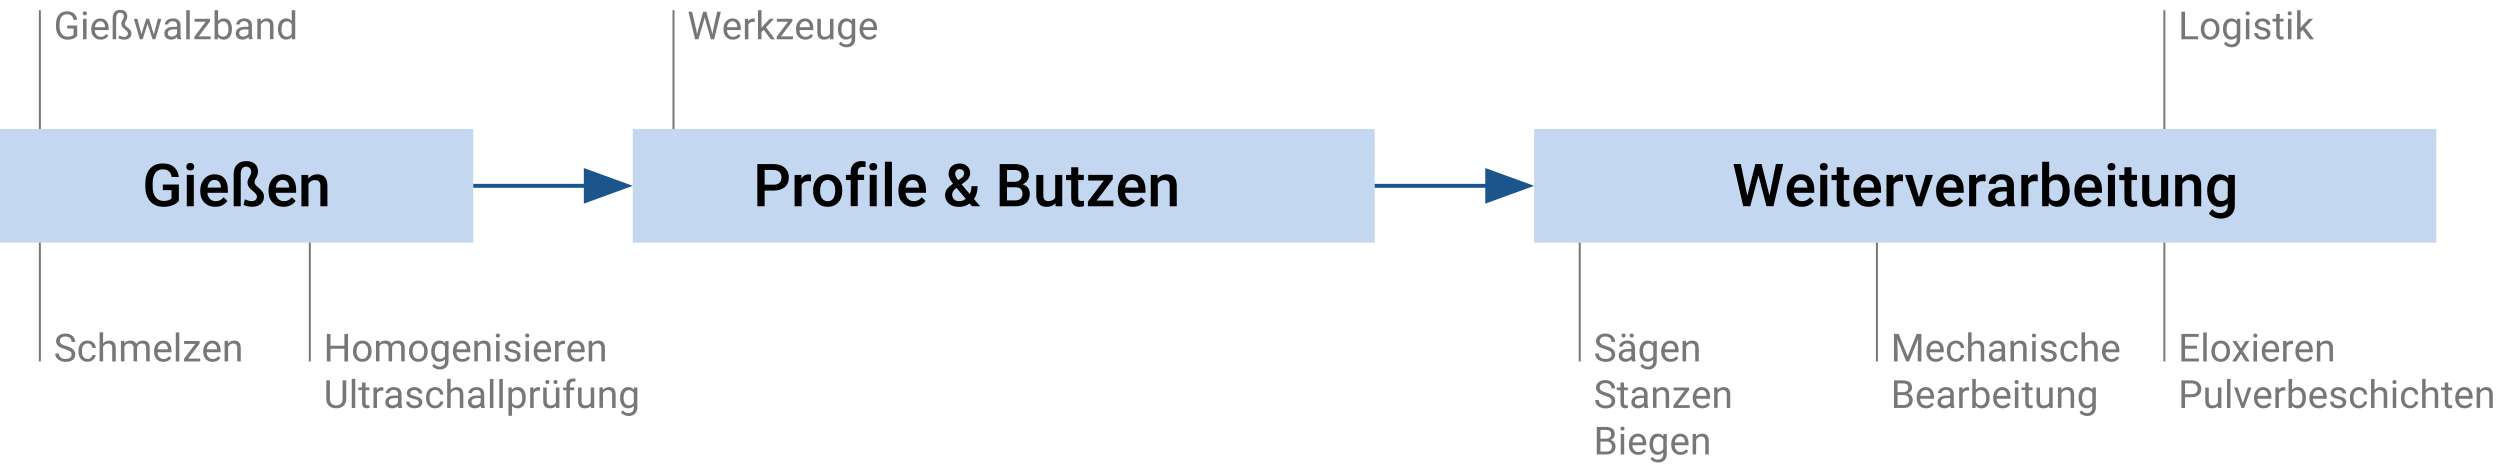 <?xml version="1.0" encoding="UTF-8"?>
<svg id="Pfad" xmlns="http://www.w3.org/2000/svg" version="1.1" viewBox="0 0 632.16 118.56">
  <defs>
    <style>
      .cls-1 {
        fill: #000;
      }

      .cls-1, .cls-2, .cls-3, .cls-4 {
        stroke-width: 0px;
      }

      .cls-5 {
        stroke: #1b558b;
      }

      .cls-5, .cls-6 {
        fill: none;
        stroke-miterlimit: 10;
      }

      .cls-2 {
        fill: #1b558b;
      }

      .cls-3 {
        fill: #c3d7f1;
      }

      .cls-6 {
        stroke: #777;
        stroke-width: .5px;
      }

      .cls-4 {
        fill: #777;
      }
    </style>
  </defs>
  <rect class="cls-3" y="32.64" width="119.67" height="28.71"/>
  <rect class="cls-3" x="160" y="32.64" width="187.61" height="28.71"/>
  <rect class="cls-3" x="387.93" y="32.64" width="228.13" height="28.71"/>
  <g>
    <path class="cls-1" d="M45.24,50.77c-.39.5-.92.88-1.61,1.14-.68.26-1.46.39-2.33.39s-1.69-.2-2.38-.61c-.69-.41-1.22-.99-1.59-1.74-.37-.75-.57-1.64-.58-2.64v-.84c0-1.61.39-2.87,1.16-3.78.77-.91,1.85-1.36,3.23-1.36,1.19,0,2.13.29,2.83.88.7.59,1.12,1.44,1.26,2.54h-1.82c-.21-1.29-.95-1.93-2.24-1.93-.83,0-1.46.3-1.9.9-.43.6-.66,1.48-.67,2.63v.82c0,1.15.24,2.05.73,2.68s1.16.96,2.03.96c.95,0,1.62-.21,2.02-.65v-2.09h-2.2v-1.41h4.05v4.09Z"/>
    <path class="cls-1" d="M47.11,42.16c0-.27.09-.5.26-.68.17-.18.42-.27.74-.27s.57.09.75.27c.18.18.26.41.26.68s-.09.49-.26.67c-.18.18-.43.27-.75.27s-.57-.09-.74-.27c-.17-.18-.26-.4-.26-.67ZM49.01,52.15h-1.78v-7.93h1.78v7.93Z"/>
    <path class="cls-1" d="M54.44,52.3c-1.13,0-2.04-.36-2.75-1.07-.7-.71-1.05-1.66-1.05-2.84v-.22c0-.79.15-1.5.46-2.12.31-.62.73-1.11,1.29-1.46.55-.35,1.17-.52,1.85-.52,1.08,0,1.91.34,2.5,1.03.59.69.88,1.66.88,2.93v.72h-5.18c.05.66.27,1.17.66,1.55.38.38.87.57,1.45.57.82,0,1.48-.33,1.99-.99l.96.92c-.32.47-.74.84-1.27,1.1-.53.26-1.13.39-1.79.39ZM54.23,45.5c-.49,0-.88.17-1.18.51-.3.34-.49.82-.58,1.43h3.39v-.13c-.04-.6-.2-1.05-.48-1.35-.28-.31-.66-.46-1.16-.46Z"/>
    <path class="cls-1" d="M60.86,52.15h-1.77v-8.1c0-1.05.28-1.86.84-2.44.56-.58,1.34-.87,2.35-.87.91,0,1.63.23,2.16.69s.79,1.1.79,1.92c0,.3-.03.57-.1.81-.07.24-.18.5-.35.77-.17.28-.28.49-.33.65s-.08.33-.08.52c0,.22.08.43.24.63.16.21.46.49.89.85s.75.71.95,1.04c.2.33.3.69.3,1.05,0,.84-.27,1.48-.8,1.93-.53.45-1.28.68-2.25.68-.39,0-.8-.05-1.21-.14-.42-.1-.72-.2-.91-.33l.36-1.43c.22.14.49.25.8.34.31.09.6.14.86.14.47,0,.82-.11,1.04-.32.22-.21.33-.48.33-.81,0-.24-.09-.47-.26-.69-.17-.22-.47-.5-.89-.83-.43-.33-.74-.66-.93-1-.2-.33-.3-.69-.3-1.08,0-.43.15-.89.46-1.38.31-.49.46-.92.46-1.3,0-.4-.11-.71-.34-.95-.23-.24-.53-.36-.92-.36-.9,0-1.36.6-1.38,1.81v8.18Z"/>
    <path class="cls-1" d="M71.7,52.3c-1.13,0-2.04-.36-2.75-1.07-.7-.71-1.05-1.66-1.05-2.84v-.22c0-.79.15-1.5.46-2.12.31-.62.73-1.11,1.29-1.46.55-.35,1.17-.52,1.85-.52,1.08,0,1.91.34,2.5,1.03.59.69.88,1.66.88,2.93v.72h-5.18c.05.66.27,1.17.66,1.55.38.38.87.57,1.45.57.82,0,1.48-.33,1.99-.99l.96.92c-.32.47-.74.84-1.27,1.1-.53.26-1.13.39-1.79.39ZM71.48,45.5c-.49,0-.88.17-1.18.51-.3.34-.49.82-.58,1.43h3.39v-.13c-.04-.6-.2-1.05-.48-1.35-.28-.31-.66-.46-1.16-.46Z"/>
    <path class="cls-1" d="M77.91,44.22l.05.92c.59-.71,1.36-1.06,2.31-1.06,1.65,0,2.49.95,2.52,2.84v5.24h-1.78v-5.14c0-.5-.11-.88-.33-1.12-.22-.24-.57-.36-1.07-.36-.72,0-1.25.33-1.61.98v5.65h-1.78v-7.93h1.68Z"/>
  </g>
  <g>
    <path class="cls-4" d="M19.53,9.02c-.24.34-.57.59-.99.76-.42.17-.92.25-1.48.25s-1.07-.13-1.51-.4c-.44-.27-.78-.65-1.02-1.14-.24-.49-.36-1.06-.37-1.71v-.61c0-1.05.24-1.86.73-2.44.49-.58,1.18-.87,2.06-.87.73,0,1.31.19,1.76.56.44.37.71.9.81,1.58h-.92c-.17-.93-.72-1.39-1.65-1.39-.62,0-1.08.22-1.4.65s-.48,1.06-.48,1.88v.57c0,.78.18,1.4.54,1.87s.84.69,1.45.69c.34,0,.65-.04.9-.11.26-.08.47-.21.64-.39v-1.56h-1.61v-.75h2.53v2.56Z"/>
    <path class="cls-4" d="M20.93,3.38c0-.14.04-.26.13-.36.09-.1.22-.15.39-.15s.3.05.39.15c.09.1.13.22.13.36s-.04.26-.13.36-.22.14-.39.14-.3-.05-.39-.14c-.09-.1-.13-.22-.13-.36ZM21.89,9.93h-.89v-5.18h.89v5.18Z"/>
    <path class="cls-4" d="M25.45,10.03c-.7,0-1.27-.23-1.71-.69s-.66-1.08-.66-1.85v-.16c0-.51.1-.97.29-1.38.2-.4.47-.72.82-.95s.73-.34,1.15-.34c.67,0,1.2.22,1.57.67.37.44.56,1.08.56,1.9v.37h-3.51c.01.51.16.92.45,1.24.29.31.65.47,1.09.47.31,0,.58-.06.79-.19.22-.13.41-.3.57-.51l.54.42c-.43.67-1.08,1-1.95,1ZM25.34,5.39c-.36,0-.66.13-.9.39-.24.26-.39.62-.45,1.09h2.59v-.07c-.03-.45-.15-.8-.36-1.05-.22-.25-.51-.37-.88-.37Z"/>
    <path class="cls-4" d="M29.38,9.93h-.89v-5.32c0-.66.17-1.18.5-1.56.33-.38.79-.56,1.39-.56s1.02.14,1.33.43c.31.29.47.68.47,1.19,0,.4-.1.76-.31,1.08s-.31.6-.31.82c0,.16.06.32.18.47.12.15.33.34.63.57.3.23.52.45.66.67.14.22.21.45.21.69,0,.51-.16.9-.49,1.19-.32.28-.78.43-1.36.43-.26,0-.53-.04-.82-.11-.29-.07-.49-.15-.62-.24l.21-.74c.16.1.34.19.56.26.22.07.41.11.58.11.34,0,.6-.07.78-.23.18-.15.27-.36.27-.62,0-.17-.06-.33-.18-.48-.12-.15-.33-.35-.63-.58-.3-.23-.52-.46-.66-.68-.14-.22-.21-.46-.21-.72,0-.28.11-.59.33-.92.22-.33.33-.63.33-.9,0-.3-.08-.54-.25-.71-.17-.17-.39-.26-.67-.26-.7,0-1.04.47-1.04,1.4v5.31Z"/>
    <path class="cls-4" d="M38.91,8.71l1-3.96h.89l-1.51,5.18h-.72l-1.26-3.92-1.23,3.92h-.72l-1.5-5.18h.88l1.02,3.88,1.21-3.88h.71l1.23,3.96Z"/>
    <path class="cls-4" d="M44.89,9.93c-.05-.1-.09-.28-.12-.55-.41.43-.9.64-1.47.64-.51,0-.93-.14-1.26-.43s-.49-.65-.49-1.1c0-.54.21-.96.62-1.26.41-.3.99-.45,1.73-.45h.86v-.41c0-.31-.09-.56-.28-.74-.19-.18-.46-.27-.82-.27-.32,0-.58.08-.79.24-.21.16-.32.35-.32.58h-.89c0-.26.09-.51.27-.75.18-.24.43-.43.75-.57.31-.14.66-.21,1.04-.21.6,0,1.06.15,1.4.45s.51.71.53,1.23v2.38c0,.48.06.85.18,1.13v.08h-.93ZM43.42,9.26c.28,0,.54-.07.79-.22.25-.14.43-.33.54-.56v-1.06h-.69c-1.08,0-1.63.32-1.63.95,0,.28.09.49.28.65s.42.23.71.23Z"/>
    <path class="cls-4" d="M47.98,9.93h-.89V2.58h.89v7.35Z"/>
    <path class="cls-4" d="M50.23,9.21h3.03v.72h-4.11v-.65l2.86-3.79h-2.81v-.73h3.92v.63l-2.89,3.83Z"/>
    <path class="cls-4" d="M58.64,7.4c0,.79-.18,1.43-.55,1.91-.36.48-.85.72-1.46.72-.65,0-1.16-.23-1.52-.69l-.04.6h-.81V2.58h.89v2.74c.36-.44.85-.67,1.48-.67s1.12.24,1.48.71c.36.48.54,1.13.54,1.95v.08ZM57.76,7.3c0-.6-.12-1.07-.35-1.4s-.57-.49-1-.49c-.58,0-1,.27-1.26.81v2.24c.27.54.69.81,1.27.81.42,0,.75-.16.99-.49.24-.33.35-.82.35-1.48Z"/>
    <path class="cls-4" d="M62.95,9.93c-.05-.1-.09-.28-.12-.55-.41.43-.9.64-1.47.64-.51,0-.93-.14-1.26-.43s-.49-.65-.49-1.1c0-.54.21-.96.62-1.26.41-.3.99-.45,1.73-.45h.86v-.41c0-.31-.09-.56-.28-.74-.19-.18-.46-.27-.82-.27-.32,0-.58.08-.79.24-.21.16-.32.35-.32.58h-.89c0-.26.09-.51.27-.75.18-.24.43-.43.75-.57.31-.14.66-.21,1.04-.21.6,0,1.06.15,1.4.45s.51.71.53,1.23v2.38c0,.48.06.85.18,1.13v.08h-.93ZM61.48,9.26c.28,0,.54-.07.79-.22.25-.14.43-.33.54-.56v-1.06h-.69c-1.08,0-1.63.32-1.63.95,0,.28.09.49.28.65s.42.23.71.23Z"/>
    <path class="cls-4" d="M65.92,4.75l.03.65c.4-.5.91-.75,1.55-.75,1.09,0,1.65.62,1.66,1.85v3.42h-.89v-3.43c0-.37-.09-.65-.26-.83s-.43-.27-.78-.27c-.29,0-.54.08-.76.23-.22.15-.39.35-.51.6v3.69h-.89v-5.18h.84Z"/>
    <path class="cls-4" d="M70.28,7.3c0-.79.19-1.43.56-1.92s.87-.73,1.48-.73,1.09.21,1.44.62v-2.7h.89v7.35h-.81l-.04-.56c-.35.43-.85.65-1.48.65s-1.09-.25-1.47-.74c-.38-.49-.57-1.13-.57-1.92v-.07ZM71.17,7.4c0,.59.12,1.05.36,1.38.24.33.58.5,1,.5.56,0,.97-.25,1.23-.76v-2.38c-.26-.49-.67-.73-1.22-.73-.43,0-.77.17-1.01.5-.24.33-.36.83-.36,1.49Z"/>
  </g>
  <g>
    <path class="cls-4" d="M16.44,88.29c-.79-.23-1.36-.5-1.72-.83-.36-.33-.54-.74-.54-1.22,0-.55.22-1,.66-1.36.44-.36,1.01-.54,1.71-.54.48,0,.91.09,1.28.28.38.18.67.44.87.77s.31.68.31,1.07h-.92c0-.42-.13-.75-.4-1-.27-.24-.65-.36-1.13-.36-.45,0-.81.1-1.06.3-.25.2-.38.48-.38.83,0,.28.12.52.36.72.24.2.65.38,1.23.54s1.03.34,1.36.54c.33.2.57.42.73.69.16.26.24.57.24.92,0,.56-.22,1.02-.66,1.36s-1.03.51-1.77.51c-.48,0-.93-.09-1.34-.28s-.73-.43-.96-.75c-.23-.32-.34-.68-.34-1.09h.92c0,.42.16.75.47,1,.31.24.73.37,1.25.37.49,0,.86-.1,1.12-.3.26-.2.39-.47.39-.81s-.12-.61-.36-.79-.67-.37-1.3-.55Z"/>
    <path class="cls-4" d="M22.14,90.77c.32,0,.59-.1.83-.29.24-.19.37-.43.39-.72h.84c-.02.3-.12.58-.31.85-.19.27-.44.48-.75.64-.31.16-.65.24-1,.24-.71,0-1.27-.24-1.68-.71-.42-.47-.62-1.11-.62-1.93v-.15c0-.5.09-.95.28-1.34.19-.39.45-.7.8-.91.35-.22.76-.33,1.23-.33.58,0,1.06.17,1.45.52.38.35.59.8.61,1.35h-.84c-.03-.33-.15-.61-.38-.83-.23-.21-.51-.32-.84-.32-.45,0-.8.16-1.05.49-.25.32-.37.79-.37,1.4v.17c0,.6.12,1.06.37,1.38.25.32.6.48,1.05.48Z"/>
    <path class="cls-4" d="M26.08,86.85c.39-.48.9-.72,1.53-.72,1.09,0,1.65.62,1.66,1.85v3.42h-.89v-3.43c0-.37-.09-.65-.26-.83s-.43-.27-.78-.27c-.29,0-.54.08-.76.23-.22.15-.39.35-.51.6v3.69h-.89v-7.35h.89v2.8Z"/>
    <path class="cls-4" d="M31.43,86.22l.02.57c.38-.45.89-.67,1.54-.67.72,0,1.22.28,1.48.83.17-.25.4-.45.67-.6.28-.15.6-.23.98-.23,1.14,0,1.71.6,1.73,1.8v3.47h-.89v-3.42c0-.37-.08-.65-.25-.83-.17-.18-.45-.28-.85-.28-.33,0-.6.1-.82.29-.22.2-.34.46-.38.79v3.44h-.89v-3.39c0-.75-.37-1.13-1.11-1.13-.58,0-.98.25-1.19.74v3.78h-.89v-5.18h.84Z"/>
    <path class="cls-4" d="M41.33,91.5c-.7,0-1.27-.23-1.71-.69s-.66-1.08-.66-1.85v-.16c0-.51.1-.97.29-1.38s.47-.72.82-.95c.35-.23.73-.34,1.15-.34.67,0,1.2.22,1.57.67.37.44.56,1.08.56,1.9v.37h-3.51c.01.51.16.92.45,1.24s.65.47,1.09.47c.31,0,.58-.06.79-.19.22-.13.41-.3.57-.51l.54.42c-.43.67-1.08,1-1.95,1ZM41.22,86.85c-.36,0-.66.13-.9.39-.24.26-.39.62-.45,1.09h2.59v-.07c-.03-.45-.15-.8-.36-1.05-.22-.25-.51-.37-.88-.37Z"/>
    <path class="cls-4" d="M45.34,91.4h-.89v-7.35h.89v7.35Z"/>
    <path class="cls-4" d="M47.59,90.68h3.03v.72h-4.11v-.65l2.86-3.79h-2.81v-.73h3.92v.63l-2.89,3.83Z"/>
    <path class="cls-4" d="M53.76,91.5c-.7,0-1.27-.23-1.71-.69s-.66-1.08-.66-1.85v-.16c0-.51.1-.97.29-1.38s.47-.72.82-.95c.35-.23.73-.34,1.15-.34.67,0,1.2.22,1.57.67.37.44.56,1.08.56,1.9v.37h-3.51c.01.51.16.92.45,1.24s.65.47,1.09.47c.31,0,.58-.06.79-.19.22-.13.41-.3.57-.51l.54.42c-.43.67-1.08,1-1.95,1ZM53.65,86.85c-.36,0-.66.13-.9.39-.24.26-.39.62-.45,1.09h2.59v-.07c-.03-.45-.15-.8-.36-1.05-.22-.25-.51-.37-.88-.37Z"/>
    <path class="cls-4" d="M57.64,86.22l.03.65c.4-.5.91-.75,1.55-.75,1.09,0,1.65.62,1.66,1.85v3.42h-.89v-3.43c0-.37-.09-.65-.26-.83s-.43-.27-.78-.27c-.29,0-.54.08-.76.23-.22.15-.39.35-.51.6v3.69h-.89v-5.18h.84Z"/>
  </g>
  <g>
    <path class="cls-1" d="M193.35,48.19v3.96h-1.85v-10.67h4.08c1.19,0,2.14.31,2.84.93.7.62,1.05,1.44,1.05,2.47s-.34,1.86-1.03,2.44c-.69.58-1.65.87-2.88.87h-2.21ZM193.35,46.7h2.23c.66,0,1.16-.15,1.51-.47s.52-.76.52-1.35-.18-1.04-.53-1.38c-.35-.34-.84-.52-1.45-.53h-2.28v3.72Z"/>
    <path class="cls-1" d="M205.08,45.85c-.23-.04-.48-.06-.73-.06-.82,0-1.37.31-1.65.94v5.43h-1.78v-7.93h1.7l.04.89c.43-.69,1.03-1.03,1.79-1.03.25,0,.46.03.63.1v1.67Z"/>
    <path class="cls-1" d="M205.6,48.11c0-.78.15-1.48.46-2.1.31-.62.74-1.1,1.3-1.44.56-.33,1.2-.5,1.92-.5,1.07,0,1.94.34,2.61,1.03.67.69,1.03,1.6,1.08,2.74v.42c0,.78-.14,1.48-.44,2.1-.3.62-.73,1.09-1.29,1.43-.56.34-1.21.51-1.94.51-1.12,0-2.01-.37-2.69-1.12-.67-.75-1.01-1.74-1.01-2.98v-.09ZM207.38,48.27c0,.82.17,1.46.51,1.92.34.46.81.69,1.41.69s1.07-.23,1.4-.7c.33-.47.5-1.16.5-2.06,0-.8-.17-1.44-.52-1.91-.34-.47-.81-.7-1.4-.7s-1.04.23-1.39.69c-.34.46-.51,1.15-.51,2.07Z"/>
    <path class="cls-1" d="M215.11,52.15v-6.61h-1.21v-1.32h1.21v-.73c0-.88.24-1.56.73-2.04s1.17-.72,2.05-.72c.31,0,.65.04,1,.13l-.04,1.39c-.2-.04-.42-.06-.68-.06-.85,0-1.28.44-1.28,1.31v.7h1.61v1.32h-1.61v6.61h-1.78Z"/>
    <path class="cls-1" d="M219.81,42.16c0-.27.09-.5.26-.68.17-.18.42-.27.74-.27s.57.09.75.27c.18.18.26.41.26.68s-.09.49-.26.67c-.18.18-.43.27-.75.27s-.57-.09-.74-.27c-.17-.18-.26-.4-.26-.67ZM221.7,52.15h-1.78v-7.93h1.78v7.93Z"/>
    <path class="cls-1" d="M225.54,52.15h-1.78v-11.26h1.78v11.26Z"/>
    <path class="cls-1" d="M230.97,52.3c-1.13,0-2.04-.36-2.75-1.07-.7-.71-1.05-1.66-1.05-2.84v-.22c0-.79.15-1.5.46-2.12.31-.62.73-1.11,1.29-1.46.55-.35,1.17-.52,1.85-.52,1.08,0,1.91.34,2.5,1.03.59.69.88,1.66.88,2.93v.72h-5.18c.05.66.27,1.17.66,1.55.38.38.87.57,1.45.57.82,0,1.48-.33,1.99-.99l.96.92c-.32.47-.74.84-1.27,1.1-.53.26-1.13.39-1.79.39ZM230.76,45.5c-.49,0-.88.17-1.18.51-.3.34-.49.82-.58,1.43h3.39v-.13c-.04-.6-.2-1.05-.48-1.35-.28-.31-.66-.46-1.16-.46Z"/>
    <path class="cls-1" d="M238.99,49.27c0-.49.13-.95.4-1.36.27-.41.8-.9,1.59-1.47-.42-.52-.71-.97-.87-1.33-.16-.37-.25-.72-.25-1.06,0-.84.25-1.5.76-1.98s1.19-.73,2.05-.73c.78,0,1.41.23,1.91.69.5.46.74,1.02.74,1.7,0,.44-.11.85-.34,1.23-.23.37-.59.75-1.11,1.12l-.73.53,2.06,2.43c.3-.59.45-1.24.45-1.96h1.55c0,1.31-.31,2.39-.92,3.23l1.57,1.85h-2.07l-.6-.71c-.76.57-1.67.86-2.73.86s-1.9-.28-2.53-.84c-.63-.56-.95-1.29-.95-2.19ZM242.52,50.88c.6,0,1.16-.2,1.69-.6l-2.33-2.75-.23.16c-.59.44-.88.95-.88,1.52,0,.49.16.89.48,1.2.32.31.74.46,1.28.46ZM241.54,44c0,.41.25.93.76,1.55l.81-.56.23-.18c.3-.27.45-.61.45-1.03,0-.28-.11-.52-.32-.71-.21-.2-.48-.3-.8-.3-.35,0-.62.12-.83.35-.21.23-.31.53-.31.89Z"/>
    <path class="cls-1" d="M252.78,52.15v-10.67h3.66c1.21,0,2.13.24,2.76.73.63.48.95,1.2.95,2.16,0,.49-.13.93-.4,1.32-.26.39-.65.69-1.16.91.58.16,1.02.45,1.34.88.31.43.47.95.47,1.56,0,1-.32,1.77-.96,2.31-.64.54-1.56.81-2.76.81h-3.89ZM254.63,45.97h1.82c.58,0,1.03-.13,1.35-.39.33-.26.49-.63.49-1.11,0-.53-.15-.91-.45-1.14-.3-.23-.77-.35-1.4-.35h-1.8v3ZM254.63,47.34v3.34h2.06c.58,0,1.04-.14,1.36-.43.33-.29.49-.69.49-1.2,0-1.11-.57-1.68-1.7-1.7h-2.21Z"/>
    <path class="cls-1" d="M266.88,51.38c-.52.62-1.27.92-2.23.92-.86,0-1.51-.25-1.95-.75s-.66-1.23-.66-2.18v-5.14h1.78v5.12c0,1.01.42,1.51,1.25,1.51s1.45-.31,1.75-.93v-5.7h1.78v7.93h-1.68l-.04-.78Z"/>
    <path class="cls-1" d="M272.65,42.29v1.93h1.4v1.32h-1.4v4.43c0,.3.06.52.18.66.12.13.33.2.64.2.21,0,.41-.02.62-.07v1.38c-.41.11-.8.17-1.17.17-1.37,0-2.05-.75-2.05-2.27v-4.49h-1.31v-1.32h1.31v-1.93h1.78Z"/>
    <path class="cls-1" d="M277.32,50.73h4.22v1.42h-6.44v-1.17l4.02-5.33h-3.95v-1.44h6.21v1.13l-4.07,5.38Z"/>
    <path class="cls-1" d="M286.46,52.3c-1.13,0-2.04-.36-2.75-1.07-.7-.71-1.05-1.66-1.05-2.84v-.22c0-.79.15-1.5.46-2.12.31-.62.73-1.11,1.29-1.46.55-.35,1.17-.52,1.85-.52,1.08,0,1.91.34,2.5,1.03.59.69.88,1.66.88,2.93v.72h-5.18c.05.66.27,1.17.66,1.55.38.38.87.57,1.45.57.82,0,1.48-.33,1.99-.99l.96.92c-.32.47-.74.84-1.27,1.1-.53.26-1.13.39-1.79.39ZM286.25,45.5c-.49,0-.88.17-1.18.51-.3.34-.49.82-.58,1.43h3.39v-.13c-.04-.6-.2-1.05-.48-1.35-.28-.31-.66-.46-1.16-.46Z"/>
    <path class="cls-1" d="M292.68,44.22l.05.92c.59-.71,1.36-1.06,2.31-1.06,1.65,0,2.49.95,2.52,2.84v5.24h-1.78v-5.14c0-.5-.11-.88-.33-1.12-.22-.24-.57-.36-1.07-.36-.72,0-1.25.33-1.61.98v5.65h-1.78v-7.93h1.68Z"/>
  </g>
  <g>
    <path class="cls-1" d="M447.43,49.51l1.64-8.04h1.84l-2.46,10.67h-1.77l-2.03-7.79-2.07,7.79h-1.78l-2.46-10.67h1.84l1.66,8.02,2.04-8.02h1.55l2.02,8.04Z"/>
    <path class="cls-1" d="M455.59,52.3c-1.13,0-2.04-.36-2.75-1.07-.7-.71-1.05-1.66-1.05-2.84v-.22c0-.79.15-1.5.46-2.12.31-.62.73-1.11,1.29-1.46.55-.35,1.17-.52,1.85-.52,1.08,0,1.92.34,2.5,1.03.59.69.88,1.66.88,2.93v.72h-5.18c.05.66.27,1.17.66,1.55.38.38.87.57,1.45.57.82,0,1.48-.33,1.99-.99l.96.92c-.32.47-.74.84-1.27,1.1-.53.26-1.13.39-1.79.39ZM455.38,45.5c-.49,0-.88.17-1.18.51-.3.34-.49.82-.58,1.43h3.39v-.13c-.04-.6-.2-1.05-.48-1.35-.28-.31-.67-.46-1.16-.46Z"/>
    <path class="cls-1" d="M460.16,42.16c0-.27.09-.5.26-.68.17-.18.42-.27.74-.27s.57.09.75.27c.18.18.26.41.26.68s-.09.49-.26.67c-.18.18-.42.27-.75.27s-.57-.09-.74-.27c-.17-.18-.26-.4-.26-.67ZM462.05,52.15h-1.78v-7.93h1.78v7.93Z"/>
    <path class="cls-1" d="M466.22,42.29v1.93h1.4v1.32h-1.4v4.43c0,.3.06.52.18.66.12.13.33.2.64.2.21,0,.41-.02.62-.07v1.38c-.41.11-.8.17-1.17.17-1.37,0-2.05-.75-2.05-2.27v-4.49h-1.31v-1.32h1.31v-1.93h1.78Z"/>
    <path class="cls-1" d="M472.47,52.3c-1.13,0-2.04-.36-2.75-1.07-.7-.71-1.05-1.66-1.05-2.84v-.22c0-.79.15-1.5.46-2.12.31-.62.73-1.11,1.29-1.46.55-.35,1.17-.52,1.85-.52,1.08,0,1.92.34,2.5,1.03.59.69.88,1.66.88,2.93v.72h-5.18c.05.66.27,1.17.66,1.55.38.38.87.57,1.45.57.82,0,1.48-.33,1.99-.99l.96.92c-.32.47-.74.84-1.27,1.1-.53.26-1.13.39-1.79.39ZM472.26,45.5c-.49,0-.88.17-1.18.51-.3.34-.49.82-.58,1.43h3.39v-.13c-.04-.6-.2-1.05-.48-1.35-.28-.31-.67-.46-1.16-.46Z"/>
    <path class="cls-1" d="M481.19,45.85c-.23-.04-.48-.06-.73-.06-.82,0-1.37.31-1.65.94v5.43h-1.78v-7.93h1.7l.04.89c.43-.69,1.03-1.03,1.79-1.03.25,0,.46.03.63.1v1.67Z"/>
    <path class="cls-1" d="M485.25,49.9l1.68-5.67h1.84l-2.75,7.93h-1.55l-2.77-7.93h1.85l1.7,5.67Z"/>
    <path class="cls-1" d="M493.37,52.3c-1.13,0-2.04-.36-2.75-1.07-.7-.71-1.05-1.66-1.05-2.84v-.22c0-.79.15-1.5.46-2.12.31-.62.73-1.11,1.29-1.46.55-.35,1.17-.52,1.85-.52,1.08,0,1.92.34,2.5,1.03.59.69.88,1.66.88,2.93v.72h-5.18c.05.66.27,1.17.66,1.55.38.38.87.57,1.45.57.82,0,1.48-.33,1.99-.99l.96.92c-.32.47-.74.84-1.27,1.1-.53.26-1.13.39-1.79.39ZM493.16,45.5c-.49,0-.88.17-1.18.51-.3.34-.49.82-.58,1.43h3.39v-.13c-.04-.6-.2-1.05-.48-1.35-.28-.31-.67-.46-1.16-.46Z"/>
    <path class="cls-1" d="M502.08,45.85c-.24-.04-.48-.06-.73-.06-.82,0-1.37.31-1.65.94v5.43h-1.78v-7.93h1.7l.04.89c.43-.69,1.03-1.03,1.79-1.03.25,0,.46.03.63.1v1.67Z"/>
    <path class="cls-1" d="M507.73,52.15c-.08-.15-.15-.4-.21-.74-.57.59-1.26.89-2.08.89s-1.45-.23-1.95-.68c-.5-.45-.75-1.02-.75-1.69,0-.85.31-1.49.94-1.95.63-.45,1.53-.68,2.69-.68h1.09v-.52c0-.41-.12-.74-.34-.99-.23-.25-.58-.37-1.05-.37-.41,0-.74.1-1,.3-.26.2-.39.46-.39.77h-1.78c0-.44.14-.84.43-1.22.29-.38.68-.68,1.18-.89s1.05-.32,1.66-.32c.93,0,1.67.23,2.22.7.55.47.84,1.12.85,1.97v3.58c0,.71.1,1.28.3,1.71v.12h-1.82ZM505.77,50.87c.35,0,.68-.09.99-.26s.54-.4.7-.69v-1.5h-.96c-.66,0-1.16.11-1.49.34-.33.23-.5.56-.5.98,0,.34.11.61.34.82.23.2.53.3.91.3Z"/>
    <path class="cls-1" d="M515.27,45.85c-.24-.04-.48-.06-.73-.06-.82,0-1.37.31-1.65.94v5.43h-1.78v-7.93h1.7l.04.89c.43-.69,1.03-1.03,1.79-1.03.25,0,.46.03.63.1v1.67Z"/>
    <path class="cls-1" d="M523.35,48.27c0,1.23-.28,2.21-.83,2.94-.55.73-1.31,1.09-2.27,1.09s-1.65-.33-2.17-1l-.09.86h-1.61v-11.26h1.78v4.09c.51-.61,1.21-.91,2.08-.91.97,0,1.73.36,2.28,1.08.55.72.83,1.72.83,3.01v.1ZM521.57,48.11c0-.86-.15-1.51-.46-1.94-.3-.43-.74-.65-1.32-.65-.77,0-1.31.34-1.63,1.01v3.27c.32.69.87,1.03,1.64,1.03.56,0,.99-.21,1.29-.62.3-.42.46-1.04.47-1.88v-.23Z"/>
    <path class="cls-1" d="M528.34,52.3c-1.13,0-2.04-.36-2.75-1.07-.7-.71-1.05-1.66-1.05-2.84v-.22c0-.79.15-1.5.46-2.12.31-.62.73-1.11,1.29-1.46.55-.35,1.17-.52,1.85-.52,1.08,0,1.92.34,2.5,1.03.59.69.88,1.66.88,2.93v.72h-5.18c.05.66.27,1.17.66,1.55.38.38.87.57,1.45.57.82,0,1.48-.33,1.99-.99l.96.92c-.32.47-.74.84-1.27,1.1-.53.26-1.13.39-1.79.39ZM528.12,45.5c-.49,0-.88.17-1.18.51-.3.34-.49.82-.58,1.43h3.39v-.13c-.04-.6-.2-1.05-.48-1.35-.28-.31-.67-.46-1.16-.46Z"/>
    <path class="cls-1" d="M532.91,42.16c0-.27.09-.5.26-.68.17-.18.42-.27.74-.27s.57.09.75.27c.18.18.26.41.26.68s-.09.49-.26.67c-.18.18-.43.27-.75.27s-.57-.09-.74-.27c-.17-.18-.26-.4-.26-.67ZM534.8,52.15h-1.78v-7.93h1.78v7.93Z"/>
    <path class="cls-1" d="M538.97,42.29v1.93h1.4v1.32h-1.4v4.43c0,.3.06.52.18.66.12.13.33.2.64.2.21,0,.41-.02.62-.07v1.38c-.41.11-.8.17-1.17.17-1.37,0-2.05-.75-2.05-2.27v-4.49h-1.31v-1.32h1.31v-1.93h1.78Z"/>
    <path class="cls-1" d="M546.53,51.38c-.52.62-1.27.92-2.23.92-.86,0-1.51-.25-1.95-.75s-.66-1.23-.66-2.18v-5.14h1.78v5.12c0,1.01.42,1.51,1.25,1.51s1.45-.31,1.75-.93v-5.7h1.78v7.93h-1.68l-.04-.78Z"/>
    <path class="cls-1" d="M551.72,44.22l.05.92c.59-.71,1.36-1.06,2.31-1.06,1.65,0,2.49.95,2.52,2.84v5.24h-1.78v-5.14c0-.5-.11-.88-.33-1.12-.22-.24-.57-.36-1.07-.36-.72,0-1.25.33-1.61.98v5.65h-1.78v-7.93h1.68Z"/>
    <path class="cls-1" d="M558.11,48.13c0-1.23.29-2.21.87-2.95.58-.74,1.35-1.1,2.31-1.1.9,0,1.62.32,2.13.95l.08-.8h1.61v7.69c0,1.04-.32,1.86-.97,2.46-.65.6-1.52.9-2.62.9-.58,0-1.15-.12-1.71-.36-.55-.24-.98-.56-1.26-.95l.84-1.07c.55.65,1.22.98,2.02.98.59,0,1.06-.16,1.4-.48.34-.32.51-.79.51-1.41v-.54c-.51.57-1.2.86-2.05.86-.93,0-1.69-.37-2.28-1.11-.59-.74-.88-1.76-.88-3.06ZM559.88,48.28c0,.8.16,1.42.49,1.88s.78.69,1.35.69c.72,0,1.25-.31,1.6-.92v-3.49c-.34-.6-.87-.9-1.58-.9-.59,0-1.04.23-1.37.7-.33.46-.49,1.15-.49,2.05Z"/>
  </g>
  <line class="cls-5" x1="347.61" y1="46.99" x2="378.3" y2="46.99"/>
  <polygon class="cls-2" points="375.57 51.49 387.93 46.99 375.57 42.49 375.57 51.49"/>
  <line class="cls-6" x1="10.08" y1="2.58" x2="10.08" y2="32.64"/>
  <line class="cls-6" x1="10.08" y1="61.35" x2="10.08" y2="91.4"/>
  <g>
    <path class="cls-4" d="M88,91.4h-.92v-3.22h-3.51v3.22h-.92v-6.97h.92v3h3.51v-3h.92v6.97Z"/>
    <path class="cls-4" d="M89.26,88.76c0-.51.1-.96.3-1.37.2-.41.48-.72.83-.94.36-.22.76-.33,1.22-.33.71,0,1.28.24,1.71.73s.65,1.14.65,1.95v.06c0,.5-.1.96-.29,1.36s-.47.71-.83.94c-.36.22-.77.33-1.24.33-.7,0-1.27-.24-1.71-.73s-.65-1.13-.65-1.94v-.06ZM90.15,88.87c0,.57.13,1.04.4,1.38.27.35.62.52,1.07.52s.81-.18,1.07-.53.4-.85.4-1.48c0-.57-.13-1.03-.4-1.38-.27-.35-.63-.53-1.07-.53s-.79.17-1.06.52c-.27.35-.4.85-.4,1.49Z"/>
    <path class="cls-4" d="M95.92,86.22l.02.57c.38-.45.89-.67,1.54-.67.72,0,1.22.28,1.48.83.17-.25.4-.45.67-.6.28-.15.6-.23.98-.23,1.14,0,1.71.6,1.73,1.8v3.47h-.89v-3.42c0-.37-.08-.65-.25-.83-.17-.18-.45-.28-.85-.28-.33,0-.6.1-.82.29-.22.2-.34.46-.38.79v3.44h-.89v-3.39c0-.75-.37-1.13-1.11-1.13-.58,0-.98.25-1.19.74v3.78h-.89v-5.18h.84Z"/>
    <path class="cls-4" d="M103.44,88.76c0-.51.1-.96.3-1.37.2-.41.48-.72.83-.94.36-.22.76-.33,1.22-.33.71,0,1.28.24,1.71.73s.65,1.14.65,1.95v.06c0,.5-.1.96-.29,1.36s-.47.71-.83.94c-.36.22-.77.33-1.24.33-.7,0-1.27-.24-1.71-.73s-.65-1.13-.65-1.94v-.06ZM104.33,88.87c0,.57.13,1.04.4,1.38.27.35.62.52,1.07.52s.81-.18,1.07-.53.4-.85.4-1.48c0-.57-.13-1.03-.4-1.38-.27-.35-.63-.53-1.07-.53s-.79.17-1.06.52c-.27.35-.4.85-.4,1.49Z"/>
    <path class="cls-4" d="M109.05,88.77c0-.81.19-1.45.56-1.93.37-.48.87-.72,1.48-.72s1.12.22,1.48.67l.04-.57h.81v5.05c0,.67-.2,1.2-.6,1.58-.4.39-.93.58-1.6.58-.37,0-.74-.08-1.1-.24-.36-.16-.63-.38-.82-.66l.46-.53c.38.47.84.7,1.39.7.43,0,.77-.12,1.01-.36s.36-.58.36-1.02v-.45c-.35.41-.84.61-1.45.61s-1.1-.24-1.47-.73c-.38-.49-.56-1.15-.56-2ZM109.94,88.87c0,.58.12,1.04.36,1.38.24.33.57.5,1,.5.56,0,.97-.25,1.23-.76v-2.36c-.27-.49-.68-.74-1.22-.74-.43,0-.77.17-1.01.5-.24.33-.36.83-.36,1.49Z"/>
    <path class="cls-4" d="M116.91,91.5c-.7,0-1.27-.23-1.71-.69s-.66-1.08-.66-1.85v-.16c0-.51.1-.97.29-1.38s.47-.72.82-.95c.35-.23.73-.34,1.15-.34.67,0,1.2.22,1.57.67.37.44.56,1.08.56,1.9v.37h-3.51c.01.51.16.92.45,1.24s.65.47,1.09.47c.31,0,.58-.06.79-.19.22-.13.41-.3.57-.51l.54.42c-.43.67-1.08,1-1.95,1ZM116.8,86.85c-.36,0-.66.13-.9.39-.24.26-.39.62-.45,1.09h2.59v-.07c-.03-.45-.15-.8-.36-1.05-.22-.25-.51-.37-.88-.37Z"/>
    <path class="cls-4" d="M120.79,86.22l.03.65c.4-.5.91-.75,1.55-.75,1.09,0,1.65.62,1.66,1.85v3.42h-.89v-3.43c0-.37-.09-.65-.26-.83s-.43-.27-.78-.27c-.29,0-.54.08-.76.23-.22.15-.39.35-.51.6v3.69h-.89v-5.18h.84Z"/>
    <path class="cls-4" d="M125.37,84.85c0-.14.04-.26.13-.36.09-.1.22-.15.39-.15s.3.05.39.15c.09.1.13.22.13.36s-.04.26-.13.36-.22.14-.39.14-.3-.05-.39-.14c-.09-.1-.13-.21-.13-.36ZM126.33,91.4h-.89v-5.18h.89v5.18Z"/>
    <path class="cls-4" d="M130.76,90.03c0-.24-.09-.42-.27-.56-.18-.13-.49-.25-.94-.34s-.8-.21-1.07-.34-.46-.29-.58-.48c-.13-.18-.19-.41-.19-.66,0-.42.18-.78.54-1.08.36-.29.82-.44,1.38-.44.59,0,1.06.15,1.43.46s.55.69.55,1.16h-.89c0-.24-.1-.45-.31-.63-.21-.18-.47-.26-.78-.26s-.57.07-.76.21c-.18.14-.27.32-.27.55,0,.21.08.38.25.48.17.11.47.21.92.31s.8.22,1.07.35c.27.14.48.3.61.5.13.19.2.43.2.71,0,.46-.19.83-.56,1.11s-.85.42-1.44.42c-.42,0-.78-.07-1.1-.22-.32-.15-.57-.35-.75-.61-.18-.26-.27-.55-.27-.85h.89c.02.3.13.53.36.71.22.17.51.26.88.26.33,0,.6-.07.81-.2.2-.14.3-.32.3-.54Z"/>
    <path class="cls-4" d="M132.8,84.85c0-.14.04-.26.13-.36.09-.1.22-.15.39-.15s.3.05.39.15c.09.1.13.22.13.36s-.04.26-.13.36-.22.14-.39.14-.3-.05-.39-.14c-.09-.1-.13-.21-.13-.36ZM133.76,91.4h-.89v-5.18h.89v5.18Z"/>
    <path class="cls-4" d="M137.32,91.5c-.7,0-1.27-.23-1.71-.69s-.66-1.08-.66-1.85v-.16c0-.51.1-.97.29-1.38s.47-.72.82-.95c.35-.23.73-.34,1.15-.34.67,0,1.2.22,1.57.67.37.44.56,1.08.56,1.9v.37h-3.51c.01.51.16.92.45,1.24s.65.47,1.09.47c.31,0,.58-.06.79-.19.22-.13.41-.3.57-.51l.54.42c-.43.67-1.08,1-1.95,1ZM137.21,86.85c-.36,0-.66.13-.9.39-.24.26-.39.62-.45,1.09h2.59v-.07c-.03-.45-.15-.8-.36-1.05-.22-.25-.51-.37-.88-.37Z"/>
    <path class="cls-4" d="M142.87,87.02c-.13-.02-.28-.03-.44-.03-.58,0-.97.25-1.18.74v3.68h-.89v-5.18h.86v.6c.3-.46.72-.69,1.25-.69.17,0,.3.02.39.07v.82Z"/>
    <path class="cls-4" d="M145.83,91.5c-.7,0-1.27-.23-1.71-.69s-.66-1.08-.66-1.85v-.16c0-.51.1-.97.29-1.38s.47-.72.82-.95c.35-.23.73-.34,1.15-.34.67,0,1.2.22,1.57.67.37.44.56,1.08.56,1.9v.37h-3.51c.01.51.16.92.45,1.24s.65.47,1.09.47c.31,0,.58-.06.79-.19.22-.13.41-.3.57-.51l.54.42c-.43.67-1.08,1-1.95,1ZM145.72,86.85c-.36,0-.66.13-.9.39-.24.26-.39.62-.45,1.09h2.59v-.07c-.03-.45-.15-.8-.36-1.05-.22-.25-.51-.37-.88-.37Z"/>
    <path class="cls-4" d="M149.71,86.22l.03.65c.4-.5.91-.75,1.55-.75,1.09,0,1.65.62,1.66,1.85v3.42h-.89v-3.43c0-.37-.09-.65-.26-.83s-.43-.27-.78-.27c-.29,0-.54.08-.76.23-.22.15-.39.35-.51.6v3.69h-.89v-5.18h.84Z"/>
    <path class="cls-4" d="M87.55,96.19v4.74c0,.66-.21,1.19-.62,1.61-.41.42-.97.65-1.67.7h-.24c-.76,0-1.37-.2-1.82-.61-.45-.41-.68-.98-.69-1.7v-4.75h.91v4.72c0,.5.14.9.42,1.17s.67.42,1.19.42.92-.14,1.19-.42c.28-.28.41-.67.41-1.17v-4.72h.92Z"/>
    <path class="cls-4" d="M89.83,103.16h-.89v-7.35h.89v7.35Z"/>
    <path class="cls-4" d="M92.44,96.73v1.25h.97v.68h-.97v3.21c0,.21.04.36.13.47.09.1.23.16.44.16.1,0,.24-.02.42-.06v.71c-.23.06-.46.09-.68.09-.4,0-.69-.12-.9-.36-.2-.24-.3-.58-.3-1.02v-3.21h-.94v-.68h.94v-1.25h.89Z"/>
    <path class="cls-4" d="M96.95,98.78c-.13-.02-.28-.03-.44-.03-.58,0-.97.25-1.18.74v3.67h-.89v-5.18h.86v.6c.3-.46.72-.69,1.25-.69.17,0,.3.02.39.07v.82Z"/>
    <path class="cls-4" d="M100.77,103.16c-.05-.1-.09-.28-.12-.54-.41.43-.9.64-1.47.64-.51,0-.93-.14-1.26-.43-.33-.29-.49-.66-.49-1.1,0-.54.21-.96.62-1.26.41-.3.99-.45,1.73-.45h.86v-.41c0-.31-.09-.56-.28-.74-.19-.18-.46-.28-.82-.28-.32,0-.58.08-.79.24-.21.16-.32.35-.32.58h-.89c0-.26.09-.51.27-.75.18-.24.43-.43.75-.57.31-.14.66-.21,1.04-.21.6,0,1.06.15,1.4.45.34.3.51.71.53,1.23v2.38c0,.48.06.85.18,1.13v.08h-.93ZM99.3,102.49c.28,0,.54-.07.79-.21.25-.14.43-.33.54-.56v-1.06h-.69c-1.08,0-1.63.32-1.63.95,0,.28.09.49.28.65s.42.23.71.23Z"/>
    <path class="cls-4" d="M105.91,101.79c0-.24-.09-.42-.27-.56s-.49-.25-.94-.34c-.45-.1-.8-.21-1.07-.34-.26-.13-.46-.29-.58-.48-.13-.19-.19-.41-.19-.66,0-.42.18-.78.54-1.08.36-.29.82-.44,1.38-.44.59,0,1.06.15,1.43.45.37.3.55.69.55,1.16h-.89c0-.24-.1-.45-.31-.63-.21-.17-.47-.26-.78-.26s-.57.07-.76.21c-.18.14-.27.32-.27.55,0,.21.08.38.25.48.17.11.47.21.92.31.44.1.8.22,1.07.35.27.14.48.3.61.5.13.19.2.43.2.71,0,.46-.19.83-.56,1.11-.37.28-.85.42-1.44.42-.42,0-.78-.07-1.1-.22-.32-.15-.57-.35-.75-.62-.18-.26-.27-.55-.27-.85h.89c.02.3.13.53.36.71.22.17.51.26.88.26.33,0,.6-.07.81-.2s.3-.32.3-.54Z"/>
    <path class="cls-4" d="M110.03,102.54c.32,0,.59-.1.83-.29.24-.19.37-.43.39-.72h.84c-.02.3-.12.58-.31.85-.19.27-.44.48-.75.64-.31.16-.65.24-1,.24-.71,0-1.27-.24-1.68-.71-.42-.47-.62-1.11-.62-1.93v-.15c0-.5.09-.95.28-1.34s.45-.7.8-.91.76-.33,1.23-.33c.58,0,1.06.17,1.45.52.38.35.59.8.61,1.35h-.84c-.03-.33-.15-.61-.38-.83-.23-.22-.51-.32-.84-.32-.45,0-.8.16-1.05.49-.25.32-.37.79-.37,1.4v.17c0,.6.12,1.06.37,1.38.25.32.6.48,1.05.48Z"/>
    <path class="cls-4" d="M113.97,98.61c.39-.48.9-.72,1.53-.72,1.09,0,1.65.62,1.66,1.85v3.42h-.89v-3.43c0-.37-.09-.65-.26-.83s-.43-.27-.78-.27c-.29,0-.54.08-.76.23-.22.15-.39.35-.51.6v3.69h-.89v-7.35h.89v2.8Z"/>
    <path class="cls-4" d="M121.68,103.16c-.05-.1-.09-.28-.12-.54-.41.43-.9.64-1.47.64-.51,0-.93-.14-1.26-.43-.33-.29-.49-.66-.49-1.1,0-.54.21-.96.62-1.26.41-.3.99-.45,1.73-.45h.86v-.41c0-.31-.09-.56-.28-.74-.19-.18-.46-.28-.82-.28-.32,0-.58.08-.79.24-.21.16-.32.35-.32.58h-.89c0-.26.09-.51.27-.75.18-.24.43-.43.75-.57.31-.14.66-.21,1.04-.21.6,0,1.06.15,1.4.45.34.3.51.71.53,1.23v2.38c0,.48.06.85.18,1.13v.08h-.93ZM120.21,102.49c.28,0,.54-.07.79-.21.25-.14.43-.33.54-.56v-1.06h-.69c-1.08,0-1.63.32-1.63.95,0,.28.09.49.28.65s.42.23.71.23Z"/>
    <path class="cls-4" d="M124.77,103.16h-.89v-7.35h.89v7.35Z"/>
    <path class="cls-4" d="M127.15,103.16h-.89v-7.35h.89v7.35Z"/>
    <path class="cls-4" d="M132.94,100.63c0,.79-.18,1.42-.54,1.9-.36.48-.85.72-1.46.72s-1.12-.2-1.48-.6v2.49h-.89v-7.17h.81l.04.57c.36-.45.86-.67,1.5-.67s1.11.23,1.48.7c.36.47.54,1.12.54,1.96v.08ZM132.06,100.53c0-.58-.12-1.04-.37-1.38-.25-.34-.59-.51-1.02-.51-.54,0-.94.24-1.21.71v2.47c.27.47.67.71,1.22.71.42,0,.76-.17,1.01-.5.25-.34.38-.84.38-1.5Z"/>
    <path class="cls-4" d="M136.57,98.78c-.13-.02-.28-.03-.44-.03-.58,0-.97.25-1.18.74v3.67h-.89v-5.18h.86v.6c.3-.46.72-.69,1.25-.69.17,0,.3.02.39.07v.82Z"/>
    <path class="cls-4" d="M140.58,102.65c-.34.41-.85.61-1.52.61-.55,0-.97-.16-1.26-.48-.29-.32-.44-.79-.44-1.42v-3.37h.89v3.34c0,.79.32,1.18.96,1.18.68,0,1.13-.25,1.35-.76v-3.77h.89v5.18h-.84l-.02-.51ZM137.89,96.6c0-.14.04-.26.13-.36.09-.1.22-.15.39-.15s.3.05.39.15c.09.1.13.22.13.36s-.04.26-.13.36c-.09.1-.22.14-.39.14s-.3-.05-.39-.14c-.09-.1-.13-.22-.13-.36ZM139.95,96.61c0-.14.04-.27.13-.37s.22-.15.39-.15.3.05.39.15.13.22.13.37-.04.26-.13.36c-.09.1-.22.14-.39.14s-.3-.05-.39-.14c-.09-.1-.13-.22-.13-.36Z"/>
    <path class="cls-4" d="M143.22,103.16v-4.49h-.82v-.68h.82v-.53c0-.56.15-.98.45-1.29.3-.3.72-.46,1.26-.46.2,0,.41.03.61.08l-.05.71c-.15-.03-.31-.04-.48-.04-.29,0-.51.08-.67.25-.16.17-.23.41-.23.72v.55h1.11v.68h-1.11v4.49h-.89Z"/>
    <path class="cls-4" d="M149.39,102.65c-.34.41-.85.61-1.52.61-.55,0-.97-.16-1.26-.48-.29-.32-.44-.79-.44-1.42v-3.37h.89v3.34c0,.79.32,1.18.96,1.18.68,0,1.13-.25,1.35-.76v-3.77h.89v5.18h-.84l-.02-.51Z"/>
    <path class="cls-4" d="M152.43,97.98l.03.65c.4-.5.91-.75,1.55-.75,1.09,0,1.65.62,1.66,1.85v3.42h-.89v-3.43c0-.37-.09-.65-.26-.83s-.43-.27-.78-.27c-.29,0-.54.08-.76.23-.22.15-.39.35-.51.6v3.69h-.89v-5.18h.84Z"/>
    <path class="cls-4" d="M156.79,100.53c0-.81.19-1.45.56-1.93.37-.48.87-.72,1.48-.72s1.12.22,1.48.67l.04-.57h.81v5.05c0,.67-.2,1.2-.6,1.58-.4.39-.93.58-1.6.58-.37,0-.74-.08-1.1-.24-.36-.16-.63-.38-.82-.66l.46-.53c.38.47.84.7,1.39.7.43,0,.77-.12,1.01-.36.24-.24.36-.58.36-1.02v-.45c-.35.41-.84.61-1.45.61s-1.1-.24-1.47-.73c-.38-.49-.56-1.15-.56-2ZM157.68,100.63c0,.58.12,1.04.36,1.38.24.33.57.5,1,.5.56,0,.97-.25,1.23-.76v-2.36c-.27-.5-.68-.74-1.22-.74-.43,0-.77.17-1.01.5-.24.33-.36.83-.36,1.49Z"/>
  </g>
  <line class="cls-6" x1="78.34" y1="61.35" x2="78.34" y2="91.4"/>
  <g>
    <path class="cls-4" d="M405.83,88.29c-.79-.23-1.36-.5-1.72-.83s-.54-.74-.54-1.22c0-.55.22-1,.66-1.36.44-.36,1.01-.54,1.71-.54.48,0,.91.09,1.28.28.38.18.67.44.87.77.21.33.31.68.31,1.07h-.92c0-.42-.13-.75-.4-1-.27-.24-.65-.36-1.13-.36-.45,0-.81.1-1.06.3-.25.2-.38.48-.38.83,0,.28.12.52.36.72.24.2.65.38,1.23.54s1.03.34,1.36.54c.33.2.57.42.73.69.16.26.24.57.24.92,0,.56-.22,1.02-.66,1.36s-1.03.51-1.77.51c-.48,0-.92-.09-1.34-.28-.41-.18-.73-.43-.96-.75-.23-.32-.34-.68-.34-1.09h.92c0,.42.16.75.47,1,.31.24.73.37,1.25.37.49,0,.86-.1,1.12-.3.26-.2.39-.47.39-.81s-.12-.61-.36-.79-.67-.37-1.3-.55Z"/>
    <path class="cls-4" d="M412.65,91.4c-.05-.1-.09-.28-.12-.55-.41.43-.9.64-1.47.64-.51,0-.93-.14-1.26-.43-.33-.29-.49-.65-.49-1.1,0-.54.21-.96.62-1.26.41-.3.99-.45,1.73-.45h.86v-.41c0-.31-.09-.56-.28-.74-.19-.18-.46-.27-.82-.27-.32,0-.58.08-.79.24-.21.16-.32.35-.32.58h-.89c0-.26.09-.51.28-.75.18-.24.43-.43.75-.57.31-.14.66-.21,1.04-.21.6,0,1.06.15,1.4.45.34.3.51.71.53,1.23v2.38c0,.48.06.85.18,1.13v.08h-.93ZM410.02,84.84c0-.14.04-.27.13-.36s.22-.15.39-.15.3.05.39.15c.09.1.13.22.13.36s-.04.26-.13.36c-.09.1-.22.14-.39.14s-.3-.05-.39-.14-.13-.22-.13-.36ZM411.18,90.73c.28,0,.54-.07.79-.22s.43-.33.54-.56v-1.06h-.69c-1.08,0-1.63.32-1.63.95,0,.28.09.5.28.65.19.16.42.23.71.23ZM412.08,84.85c0-.14.04-.27.13-.37.09-.1.22-.15.39-.15s.3.05.39.15c.09.1.13.22.13.37s-.04.26-.13.36c-.09.1-.22.14-.39.14s-.3-.05-.39-.14c-.09-.1-.13-.22-.13-.36Z"/>
    <path class="cls-4" d="M414.57,88.77c0-.81.19-1.45.56-1.93.37-.48.87-.72,1.48-.72s1.12.22,1.48.67l.04-.57h.81v5.05c0,.67-.2,1.2-.6,1.58-.4.39-.93.58-1.6.58-.37,0-.74-.08-1.1-.24-.36-.16-.63-.38-.82-.66l.46-.53c.38.47.84.7,1.39.7.43,0,.77-.12,1.01-.36.24-.24.36-.58.36-1.02v-.45c-.35.41-.84.61-1.45.61s-1.1-.24-1.47-.73-.56-1.15-.56-2ZM415.46,88.87c0,.58.12,1.04.36,1.38.24.33.57.5,1,.5.56,0,.97-.25,1.23-.76v-2.36c-.27-.49-.68-.74-1.22-.74-.43,0-.77.17-1.01.5s-.36.83-.36,1.49Z"/>
    <path class="cls-4" d="M422.43,91.5c-.7,0-1.27-.23-1.71-.69s-.66-1.08-.66-1.85v-.16c0-.51.1-.97.29-1.38s.47-.72.82-.95c.35-.23.73-.34,1.15-.34.67,0,1.2.22,1.57.67.37.44.56,1.08.56,1.9v.37h-3.51c.01.51.16.92.45,1.24.29.31.65.47,1.09.47.31,0,.58-.06.79-.19.22-.13.41-.3.57-.51l.54.42c-.43.67-1.08,1-1.95,1ZM422.32,86.85c-.36,0-.66.13-.9.39-.24.26-.39.62-.45,1.09h2.59v-.07c-.03-.45-.15-.8-.36-1.05-.22-.25-.51-.37-.88-.37Z"/>
    <path class="cls-4" d="M426.31,86.22l.03.65c.4-.5.91-.75,1.55-.75,1.09,0,1.65.62,1.66,1.85v3.42h-.89v-3.43c0-.37-.09-.65-.26-.83-.17-.18-.43-.27-.78-.27-.29,0-.54.08-.76.23-.22.15-.39.35-.51.6v3.69h-.89v-5.18h.84Z"/>
    <path class="cls-4" d="M405.83,100.06c-.79-.23-1.36-.5-1.72-.83s-.54-.74-.54-1.22c0-.55.22-1,.66-1.36.44-.36,1.01-.54,1.71-.54.48,0,.91.09,1.28.28.38.19.67.44.87.77.21.33.31.68.31,1.07h-.92c0-.42-.13-.75-.4-1-.27-.24-.65-.36-1.13-.36-.45,0-.81.1-1.06.3-.25.2-.38.48-.38.83,0,.28.12.53.36.72.24.2.65.38,1.23.54s1.03.34,1.36.54c.33.2.57.42.73.69.16.26.24.57.24.92,0,.56-.22,1.02-.66,1.36s-1.03.51-1.77.51c-.48,0-.92-.09-1.34-.28-.41-.18-.73-.43-.96-.75-.23-.32-.34-.68-.34-1.09h.92c0,.42.16.75.47,1,.31.24.73.37,1.25.37.49,0,.86-.1,1.12-.3.26-.2.39-.47.39-.81s-.12-.61-.36-.79-.67-.37-1.3-.55Z"/>
    <path class="cls-4" d="M410.65,96.73v1.25h.97v.68h-.97v3.21c0,.21.04.36.13.47.09.1.23.16.44.16.1,0,.24-.02.42-.06v.71c-.23.06-.46.09-.68.09-.4,0-.69-.12-.9-.36-.2-.24-.3-.58-.3-1.02v-3.21h-.94v-.68h.94v-1.25h.88Z"/>
    <path class="cls-4" d="M415.85,103.16c-.05-.1-.09-.28-.12-.54-.41.43-.9.64-1.47.64-.51,0-.93-.14-1.26-.43-.33-.29-.49-.66-.49-1.1,0-.54.21-.96.62-1.26.41-.3.99-.45,1.73-.45h.86v-.41c0-.31-.09-.56-.28-.74s-.46-.28-.82-.28c-.32,0-.58.08-.79.24-.21.16-.32.35-.32.58h-.89c0-.26.09-.51.27-.75.18-.24.43-.43.75-.57.31-.14.66-.21,1.04-.21.6,0,1.06.15,1.4.45.34.3.51.71.53,1.23v2.38c0,.48.06.85.18,1.13v.08h-.93ZM414.38,102.49c.28,0,.54-.07.79-.21.25-.14.43-.33.54-.56v-1.06h-.69c-1.08,0-1.63.32-1.63.95,0,.28.09.49.28.65.18.16.42.23.71.23Z"/>
    <path class="cls-4" d="M418.82,97.98l.03.65c.4-.5.91-.75,1.55-.75,1.09,0,1.65.62,1.66,1.85v3.42h-.88v-3.43c0-.37-.09-.65-.26-.83-.17-.18-.43-.27-.78-.27-.29,0-.54.08-.76.23-.22.15-.39.35-.51.6v3.69h-.88v-5.18h.84Z"/>
    <path class="cls-4" d="M424.22,102.44h3.03v.72h-4.11v-.65l2.86-3.79h-2.81v-.73h3.92v.63l-2.89,3.83Z"/>
    <path class="cls-4" d="M430.4,103.26c-.7,0-1.27-.23-1.71-.69s-.66-1.08-.66-1.85v-.16c0-.51.1-.97.29-1.38.2-.4.47-.72.82-.95.35-.23.73-.34,1.15-.34.67,0,1.2.22,1.57.67s.56,1.08.56,1.9v.37h-3.51c.01.51.16.92.45,1.24.29.31.65.47,1.09.47.31,0,.58-.06.79-.19.22-.13.41-.3.57-.51l.54.42c-.43.67-1.08,1-1.95,1ZM430.29,98.62c-.36,0-.66.13-.9.39s-.39.62-.45,1.09h2.59v-.07c-.03-.45-.15-.8-.36-1.04-.22-.25-.51-.37-.88-.37Z"/>
    <path class="cls-4" d="M434.28,97.98l.03.65c.4-.5.91-.75,1.55-.75,1.09,0,1.65.62,1.66,1.85v3.42h-.88v-3.43c0-.37-.09-.65-.26-.83-.17-.18-.43-.27-.78-.27-.29,0-.54.08-.76.23-.22.15-.39.35-.51.6v3.69h-.88v-5.18h.84Z"/>
    <path class="cls-4" d="M403.77,114.92v-6.97h2.28c.76,0,1.33.16,1.71.47s.57.78.57,1.39c0,.33-.09.61-.28.86-.18.25-.44.44-.76.58.38.11.67.31.89.6s.33.65.33,1.06c0,.62-.2,1.12-.61,1.47-.4.36-.98.54-1.72.54h-2.42ZM404.69,110.93h1.39c.4,0,.72-.1.96-.3.24-.2.36-.47.36-.82,0-.38-.11-.66-.33-.84-.22-.17-.56-.26-1.02-.26h-1.36v2.22ZM404.69,111.67v2.51h1.52c.43,0,.76-.11,1.01-.33s.37-.53.37-.92c0-.84-.46-1.26-1.37-1.26h-1.53Z"/>
    <path class="cls-4" d="M409.74,108.37c0-.14.04-.26.13-.36.09-.1.22-.15.39-.15s.3.05.39.15c.09.1.13.22.13.36s-.04.26-.13.36c-.09.1-.22.14-.39.14s-.3-.05-.39-.14-.13-.21-.13-.36ZM410.7,114.92h-.88v-5.18h.88v5.18Z"/>
    <path class="cls-4" d="M414.26,115.02c-.7,0-1.27-.23-1.71-.69s-.66-1.08-.66-1.85v-.16c0-.51.1-.97.29-1.38s.47-.72.82-.95c.35-.23.73-.34,1.15-.34.67,0,1.2.22,1.57.67.37.44.56,1.08.56,1.9v.37h-3.51c.01.51.16.92.45,1.24.29.31.65.47,1.09.47.31,0,.58-.06.79-.19.22-.13.41-.3.57-.51l.54.42c-.43.67-1.08,1-1.95,1ZM414.15,110.38c-.36,0-.66.13-.9.39-.24.26-.39.62-.45,1.09h2.59v-.07c-.03-.45-.15-.8-.36-1.05s-.51-.37-.88-.37Z"/>
    <path class="cls-4" d="M417.1,112.29c0-.81.19-1.45.56-1.93.37-.48.87-.72,1.48-.72s1.12.22,1.48.67l.04-.57h.81v5.05c0,.67-.2,1.2-.6,1.58-.4.39-.93.58-1.6.58-.37,0-.74-.08-1.1-.24-.36-.16-.63-.38-.82-.66l.46-.53c.38.47.84.7,1.39.7.43,0,.77-.12,1.01-.36.24-.24.36-.58.36-1.02v-.45c-.35.41-.84.61-1.45.61s-1.1-.24-1.47-.73-.56-1.15-.56-2ZM417.99,112.39c0,.58.12,1.04.36,1.38.24.33.57.5,1,.5.56,0,.97-.25,1.23-.76v-2.36c-.27-.49-.68-.74-1.22-.74-.43,0-.77.17-1.01.5s-.36.83-.36,1.49Z"/>
    <path class="cls-4" d="M424.96,115.02c-.7,0-1.27-.23-1.71-.69s-.66-1.08-.66-1.85v-.16c0-.51.1-.97.29-1.38s.47-.72.82-.95c.35-.23.73-.34,1.15-.34.67,0,1.2.22,1.57.67.37.44.56,1.08.56,1.9v.37h-3.51c.01.51.16.92.45,1.24.29.31.65.47,1.09.47.31,0,.58-.06.79-.19.22-.13.41-.3.57-.51l.54.42c-.43.67-1.08,1-1.95,1ZM424.84,110.38c-.36,0-.66.13-.9.39-.24.26-.39.62-.45,1.09h2.59v-.07c-.03-.45-.15-.8-.36-1.05s-.51-.37-.88-.37Z"/>
    <path class="cls-4" d="M428.84,109.75l.03.65c.4-.5.91-.75,1.55-.75,1.09,0,1.65.62,1.66,1.85v3.42h-.88v-3.43c0-.37-.09-.65-.26-.83-.17-.18-.43-.27-.78-.27-.29,0-.54.08-.76.23s-.39.35-.51.6v3.69h-.88v-5.18h.84Z"/>
  </g>
  <line class="cls-6" x1="399.46" y1="61.35" x2="399.46" y2="91.4"/>
  <g>
    <path class="cls-4" d="M480.1,84.43l2.28,5.68,2.28-5.68h1.19v6.97h-.92v-2.71l.09-2.93-2.29,5.64h-.7l-2.28-5.63.09,2.91v2.71h-.92v-6.97h1.19Z"/>
    <path class="cls-4" d="M489.48,91.5c-.7,0-1.27-.23-1.71-.69s-.66-1.08-.66-1.85v-.16c0-.51.1-.97.29-1.38s.47-.72.82-.95c.35-.23.73-.34,1.15-.34.67,0,1.2.22,1.57.67.37.44.56,1.08.56,1.9v.37h-3.51c.01.51.16.92.45,1.24.29.31.65.47,1.09.47.31,0,.58-.06.79-.19.22-.13.41-.3.57-.51l.54.42c-.43.67-1.08,1-1.95,1ZM489.37,86.85c-.36,0-.66.13-.9.39-.24.26-.39.62-.45,1.09h2.59v-.07c-.03-.45-.15-.8-.36-1.05-.22-.25-.51-.37-.88-.37Z"/>
    <path class="cls-4" d="M494.6,90.77c.32,0,.59-.1.83-.29s.37-.43.39-.72h.84c-.02.3-.12.58-.31.85-.19.27-.44.48-.75.64-.31.16-.65.24-1,.24-.71,0-1.27-.24-1.68-.71-.42-.47-.62-1.11-.62-1.93v-.15c0-.5.09-.95.28-1.34.19-.39.45-.7.8-.91.35-.22.76-.33,1.23-.33.58,0,1.06.17,1.45.52.38.35.59.8.61,1.35h-.84c-.03-.33-.15-.61-.38-.83-.23-.21-.51-.32-.84-.32-.45,0-.8.16-1.05.49-.25.32-.37.79-.37,1.4v.17c0,.6.12,1.06.37,1.38s.6.48,1.05.48Z"/>
    <path class="cls-4" d="M498.54,86.85c.39-.48.9-.72,1.53-.72,1.09,0,1.65.62,1.66,1.85v3.42h-.88v-3.43c0-.37-.09-.65-.26-.83-.17-.18-.43-.27-.78-.27-.29,0-.54.08-.76.23s-.39.35-.51.6v3.69h-.88v-7.35h.88v2.8Z"/>
    <path class="cls-4" d="M506.25,91.4c-.05-.1-.09-.28-.12-.55-.41.43-.9.64-1.47.64-.51,0-.93-.14-1.26-.43-.33-.29-.49-.65-.49-1.1,0-.54.21-.96.62-1.26.41-.3.99-.45,1.73-.45h.86v-.41c0-.31-.09-.56-.28-.74-.18-.18-.46-.27-.82-.27-.32,0-.58.08-.79.24-.21.16-.32.35-.32.58h-.89c0-.26.09-.51.27-.75.18-.24.43-.43.75-.57s.66-.21,1.04-.21c.6,0,1.06.15,1.4.45.34.3.51.71.53,1.23v2.38c0,.48.06.85.18,1.13v.08h-.93ZM504.78,90.73c.28,0,.54-.07.79-.22.25-.14.43-.33.54-.56v-1.06h-.69c-1.08,0-1.63.32-1.63.95,0,.28.09.5.28.65.18.16.42.23.71.23Z"/>
    <path class="cls-4" d="M509.22,86.22l.03.65c.4-.5.91-.75,1.55-.75,1.09,0,1.65.62,1.66,1.85v3.42h-.88v-3.43c0-.37-.09-.65-.26-.83-.17-.18-.43-.27-.78-.27-.29,0-.54.08-.76.23s-.39.35-.51.6v3.69h-.88v-5.18h.84Z"/>
    <path class="cls-4" d="M513.8,84.85c0-.14.04-.26.13-.36.09-.1.22-.15.39-.15s.3.05.39.15c.09.1.13.22.13.36s-.04.26-.13.36c-.09.1-.22.14-.39.14s-.3-.05-.39-.14-.13-.21-.13-.36ZM514.76,91.4h-.88v-5.18h.88v5.18Z"/>
    <path class="cls-4" d="M519.19,90.03c0-.24-.09-.42-.27-.56-.18-.13-.49-.25-.94-.34s-.8-.21-1.07-.34c-.26-.13-.46-.29-.58-.48-.13-.18-.19-.41-.19-.66,0-.42.18-.78.54-1.08.36-.29.82-.44,1.38-.44.59,0,1.06.15,1.43.46s.55.69.55,1.16h-.89c0-.24-.1-.45-.31-.63s-.46-.26-.78-.26-.57.07-.76.21c-.18.14-.27.32-.27.55,0,.21.08.38.25.48.17.11.47.21.92.31.44.1.8.22,1.08.35.27.14.48.3.61.5.13.19.2.43.2.71,0,.46-.19.83-.56,1.11s-.85.42-1.44.42c-.42,0-.78-.07-1.1-.22-.32-.15-.57-.35-.75-.61-.18-.26-.27-.55-.27-.85h.89c.02.3.13.53.36.71s.51.26.88.26c.33,0,.6-.07.81-.2.2-.14.3-.32.3-.54Z"/>
    <path class="cls-4" d="M523.3,90.77c.32,0,.59-.1.83-.29.24-.19.37-.43.39-.72h.84c-.02.3-.12.58-.31.85s-.44.48-.75.64c-.31.16-.65.24-1,.24-.71,0-1.27-.24-1.68-.71s-.62-1.11-.62-1.93v-.15c0-.5.09-.95.28-1.34.18-.39.45-.7.8-.91.35-.22.75-.33,1.23-.33.58,0,1.06.17,1.45.52.38.35.59.8.62,1.35h-.84c-.03-.33-.15-.61-.38-.83-.23-.21-.51-.32-.84-.32-.45,0-.8.16-1.05.49-.25.32-.37.79-.37,1.4v.17c0,.6.12,1.06.37,1.38.25.32.6.48,1.05.48Z"/>
    <path class="cls-4" d="M527.24,86.85c.39-.48.9-.72,1.53-.72,1.09,0,1.65.62,1.66,1.85v3.42h-.89v-3.43c0-.37-.09-.65-.26-.83-.17-.18-.43-.27-.78-.27-.29,0-.54.08-.76.23-.22.15-.39.35-.51.6v3.69h-.89v-7.35h.89v2.8Z"/>
    <path class="cls-4" d="M533.9,91.5c-.7,0-1.27-.23-1.71-.69s-.66-1.08-.66-1.85v-.16c0-.51.1-.97.29-1.38s.47-.72.82-.95c.35-.23.73-.34,1.15-.34.67,0,1.2.22,1.57.67.37.44.56,1.08.56,1.9v.37h-3.51c.01.51.16.92.45,1.24.29.31.65.47,1.09.47.31,0,.58-.06.79-.19.22-.13.41-.3.57-.51l.54.42c-.43.67-1.08,1-1.95,1ZM533.79,86.85c-.36,0-.66.13-.9.39-.24.26-.39.62-.45,1.09h2.59v-.07c-.03-.45-.15-.8-.36-1.05s-.51-.37-.88-.37Z"/>
    <path class="cls-4" d="M478.92,103.16v-6.97h2.28c.76,0,1.33.16,1.71.47.38.31.57.78.57,1.39,0,.33-.09.61-.28.86-.18.25-.44.44-.76.58.38.11.67.31.89.6.22.3.33.65.33,1.06,0,.62-.2,1.12-.61,1.47-.4.36-.98.54-1.72.54h-2.42ZM479.83,99.17h1.39c.4,0,.72-.1.96-.3s.36-.47.36-.82c0-.38-.11-.66-.33-.84-.22-.17-.56-.26-1.02-.26h-1.36v2.22ZM479.83,99.9v2.51h1.52c.43,0,.76-.11,1.01-.33s.37-.53.37-.92c0-.84-.46-1.26-1.37-1.26h-1.53Z"/>
    <path class="cls-4" d="M487.03,103.26c-.7,0-1.27-.23-1.71-.69s-.66-1.08-.66-1.85v-.16c0-.51.1-.97.29-1.38.2-.4.47-.72.82-.95.35-.23.73-.34,1.15-.34.67,0,1.2.22,1.57.67.37.44.56,1.08.56,1.9v.37h-3.51c.01.51.16.92.45,1.24.29.31.65.47,1.09.47.31,0,.58-.06.79-.19.22-.13.41-.3.57-.51l.54.42c-.43.67-1.08,1-1.95,1ZM486.92,98.62c-.36,0-.66.13-.9.39-.24.26-.39.62-.45,1.09h2.59v-.07c-.03-.45-.15-.8-.36-1.04-.22-.25-.51-.37-.88-.37Z"/>
    <path class="cls-4" d="M493.27,103.16c-.05-.1-.09-.28-.12-.54-.41.43-.9.64-1.47.64-.51,0-.93-.14-1.26-.43-.33-.29-.49-.66-.49-1.1,0-.54.21-.96.62-1.26.41-.3.99-.45,1.73-.45h.86v-.41c0-.31-.09-.56-.28-.74-.19-.18-.46-.28-.82-.28-.32,0-.58.08-.79.24s-.32.35-.32.58h-.89c0-.26.09-.51.28-.75s.43-.43.75-.57c.31-.14.66-.21,1.04-.21.6,0,1.06.15,1.4.45.34.3.51.71.53,1.23v2.38c0,.48.06.85.18,1.13v.08h-.93ZM491.8,102.49c.28,0,.54-.07.79-.21s.43-.33.54-.56v-1.06h-.69c-1.08,0-1.63.32-1.63.95,0,.28.09.49.28.65.19.16.42.23.71.23Z"/>
    <path class="cls-4" d="M497.91,98.78c-.13-.02-.28-.03-.44-.03-.58,0-.97.25-1.18.74v3.67h-.88v-5.18h.86v.6c.3-.46.72-.69,1.25-.69.17,0,.3.02.39.07v.82Z"/>
    <path class="cls-4" d="M503.1,100.63c0,.79-.18,1.43-.55,1.91-.36.48-.85.72-1.46.72-.65,0-1.16-.23-1.52-.69l-.04.6h-.81v-7.35h.88v2.74c.36-.44.85-.67,1.48-.67s1.12.24,1.48.71c.36.48.54,1.13.54,1.95v.08ZM502.22,100.53c0-.6-.12-1.07-.35-1.4-.23-.33-.57-.49-1-.49-.58,0-1,.27-1.26.81v2.24c.27.54.69.81,1.27.81.42,0,.75-.16.99-.49.24-.33.35-.82.35-1.48Z"/>
    <path class="cls-4" d="M506.37,103.26c-.7,0-1.27-.23-1.71-.69s-.66-1.08-.66-1.85v-.16c0-.51.1-.97.29-1.38.2-.4.47-.72.82-.95.35-.23.73-.34,1.15-.34.67,0,1.2.22,1.57.67.37.44.56,1.08.56,1.9v.37h-3.51c.01.51.16.92.45,1.24.29.31.65.47,1.09.47.31,0,.58-.06.79-.19.22-.13.41-.3.57-.51l.54.42c-.43.67-1.08,1-1.95,1ZM506.26,98.62c-.36,0-.66.13-.9.39-.24.26-.39.62-.45,1.09h2.59v-.07c-.03-.45-.15-.8-.36-1.04-.22-.25-.51-.37-.88-.37Z"/>
    <path class="cls-4" d="M509.42,96.61c0-.14.04-.26.13-.36s.22-.15.39-.15.3.05.39.15c.09.1.13.22.13.36s-.04.26-.13.36c-.09.1-.22.14-.39.14s-.3-.05-.39-.14-.13-.22-.13-.36ZM510.37,103.16h-.88v-5.18h.88v5.18Z"/>
    <path class="cls-4" d="M512.99,96.73v1.25h.97v.68h-.97v3.21c0,.21.04.36.13.47.09.1.23.16.44.16.1,0,.24-.02.42-.06v.71c-.23.06-.46.09-.68.09-.4,0-.69-.12-.89-.36s-.3-.58-.3-1.02v-3.21h-.94v-.68h.94v-1.25h.89Z"/>
    <path class="cls-4" d="M518.19,102.65c-.34.41-.85.61-1.52.61-.55,0-.97-.16-1.26-.48-.29-.32-.43-.79-.44-1.42v-3.37h.88v3.34c0,.79.32,1.18.96,1.18.68,0,1.13-.25,1.35-.76v-3.77h.89v5.18h-.84l-.02-.51Z"/>
    <path class="cls-4" d="M521.23,97.98l.03.65c.4-.5.91-.75,1.55-.75,1.09,0,1.65.62,1.66,1.85v3.42h-.89v-3.43c0-.37-.09-.65-.26-.83-.17-.18-.43-.27-.78-.27-.29,0-.54.08-.76.23-.22.15-.39.35-.51.6v3.69h-.89v-5.18h.84Z"/>
    <path class="cls-4" d="M525.59,100.53c0-.81.19-1.45.56-1.93.37-.48.87-.72,1.48-.72s1.12.22,1.48.67l.04-.57h.81v5.05c0,.67-.2,1.2-.6,1.58s-.93.58-1.6.58c-.37,0-.74-.08-1.1-.24-.36-.16-.63-.38-.82-.66l.46-.53c.38.47.84.7,1.39.7.43,0,.77-.12,1.01-.36.24-.24.36-.58.36-1.02v-.45c-.35.41-.84.61-1.45.61s-1.1-.24-1.47-.73c-.38-.49-.56-1.15-.56-2ZM526.48,100.63c0,.58.12,1.04.36,1.38.24.33.57.5,1,.5.56,0,.97-.25,1.23-.76v-2.36c-.27-.5-.68-.74-1.22-.74-.43,0-.77.17-1.01.5s-.36.83-.36,1.49Z"/>
  </g>
  <line class="cls-6" x1="474.61" y1="61.35" x2="474.61" y2="91.4"/>
  <g>
    <path class="cls-4" d="M555.54,88.18h-3.02v2.47h3.51v.75h-4.43v-6.97h4.38v.75h-3.46v2.24h3.02v.75Z"/>
    <path class="cls-4" d="M558,91.4h-.88v-7.35h.88v7.35Z"/>
    <path class="cls-4" d="M559.18,88.76c0-.51.1-.96.3-1.37s.48-.72.83-.94c.36-.22.76-.33,1.22-.33.71,0,1.28.24,1.71.73s.65,1.14.65,1.95v.06c0,.5-.1.96-.29,1.36-.19.4-.47.71-.83.94-.36.22-.77.33-1.24.33-.7,0-1.27-.24-1.71-.73s-.65-1.13-.65-1.94v-.06ZM560.07,88.87c0,.57.13,1.04.4,1.38.27.35.62.52,1.07.52s.81-.18,1.07-.53.4-.85.4-1.48c0-.57-.13-1.03-.4-1.38s-.63-.53-1.07-.53-.79.17-1.06.52c-.27.35-.4.85-.4,1.49Z"/>
    <path class="cls-4" d="M566.64,88.11l1.15-1.89h1.03l-1.69,2.56,1.75,2.62h-1.02l-1.2-1.94-1.2,1.94h-1.03l1.75-2.62-1.69-2.56h1.02l1.13,1.89Z"/>
    <path class="cls-4" d="M569.77,84.85c0-.14.04-.26.13-.36.09-.1.22-.15.39-.15s.3.05.39.15c.09.1.13.22.13.36s-.04.26-.13.36c-.09.1-.22.14-.39.14s-.3-.05-.39-.14c-.09-.1-.13-.21-.13-.36ZM570.72,91.4h-.89v-5.18h.89v5.18Z"/>
    <path class="cls-4" d="M574.29,91.5c-.7,0-1.27-.23-1.71-.69s-.66-1.08-.66-1.85v-.16c0-.51.1-.97.29-1.38s.47-.72.82-.95c.35-.23.73-.34,1.15-.34.67,0,1.2.22,1.57.67.37.44.56,1.08.56,1.9v.37h-3.51c.01.51.16.92.45,1.24.29.31.65.47,1.09.47.31,0,.58-.06.79-.19.22-.13.41-.3.57-.51l.54.42c-.43.67-1.08,1-1.95,1ZM574.18,86.85c-.36,0-.66.13-.9.39-.24.26-.39.62-.45,1.09h2.59v-.07c-.03-.45-.15-.8-.36-1.05-.22-.25-.51-.37-.88-.37Z"/>
    <path class="cls-4" d="M579.83,87.02c-.13-.02-.28-.03-.44-.03-.58,0-.97.25-1.18.74v3.68h-.89v-5.18h.86v.6c.3-.46.72-.69,1.25-.69.17,0,.3.02.39.07v.82Z"/>
    <path class="cls-4" d="M582.8,91.5c-.7,0-1.27-.23-1.71-.69s-.66-1.08-.66-1.85v-.16c0-.51.1-.97.29-1.38s.47-.72.82-.95c.35-.23.73-.34,1.15-.34.67,0,1.2.22,1.57.67.37.44.56,1.08.56,1.9v.37h-3.51c.01.51.16.92.45,1.24.29.31.65.47,1.09.47.31,0,.58-.06.79-.19.22-.13.41-.3.57-.51l.54.42c-.43.67-1.08,1-1.95,1ZM582.69,86.85c-.36,0-.66.13-.9.39-.24.26-.39.62-.45,1.09h2.59v-.07c-.03-.45-.15-.8-.36-1.05s-.51-.37-.88-.37Z"/>
    <path class="cls-4" d="M586.68,86.22l.03.65c.4-.5.91-.75,1.55-.75,1.09,0,1.65.62,1.66,1.85v3.42h-.88v-3.43c0-.37-.09-.65-.26-.83-.17-.18-.43-.27-.78-.27-.29,0-.54.08-.76.23s-.39.35-.51.6v3.69h-.88v-5.18h.84Z"/>
    <path class="cls-4" d="M552.52,100.43v2.73h-.92v-6.97h2.57c.76,0,1.36.19,1.79.58.43.39.65.9.65,1.55,0,.68-.21,1.2-.63,1.56s-1.03.55-1.82.55h-1.64ZM552.52,99.68h1.65c.49,0,.87-.12,1.13-.35.26-.23.39-.57.39-1,0-.42-.13-.75-.39-1-.26-.25-.62-.38-1.08-.39h-1.7v2.74Z"/>
    <path class="cls-4" d="M560.85,102.65c-.34.41-.85.61-1.52.61-.55,0-.97-.16-1.26-.48-.29-.32-.44-.79-.44-1.42v-3.37h.89v3.34c0,.79.32,1.18.96,1.18.68,0,1.13-.25,1.35-.76v-3.77h.88v5.18h-.84l-.02-.51Z"/>
    <path class="cls-4" d="M564.01,103.16h-.88v-7.35h.88v7.35Z"/>
    <path class="cls-4" d="M567.14,101.96l1.28-3.98h.9l-1.86,5.18h-.67l-1.88-5.18h.91l1.32,3.98Z"/>
    <path class="cls-4" d="M572.33,103.26c-.7,0-1.27-.23-1.71-.69s-.66-1.08-.66-1.85v-.16c0-.51.1-.97.29-1.38.2-.4.47-.72.82-.95.35-.23.73-.34,1.15-.34.67,0,1.2.22,1.57.67.37.44.56,1.08.56,1.9v.37h-3.51c.01.51.16.92.45,1.24.29.31.65.47,1.09.47.31,0,.58-.06.79-.19.22-.13.41-.3.57-.51l.54.42c-.43.67-1.08,1-1.95,1ZM572.22,98.62c-.36,0-.66.13-.9.39-.24.26-.39.62-.45,1.09h2.59v-.07c-.03-.45-.15-.8-.36-1.04-.22-.25-.51-.37-.88-.37Z"/>
    <path class="cls-4" d="M577.87,98.78c-.13-.02-.28-.03-.44-.03-.58,0-.97.25-1.18.74v3.67h-.89v-5.18h.86v.6c.3-.46.72-.69,1.25-.69.17,0,.3.02.39.07v.82Z"/>
    <path class="cls-4" d="M583.07,100.63c0,.79-.18,1.43-.54,1.91-.36.48-.85.72-1.46.72-.65,0-1.16-.23-1.52-.69l-.04.6h-.81v-7.35h.89v2.74c.36-.44.85-.67,1.48-.67s1.12.24,1.48.71c.36.48.54,1.13.54,1.95v.08ZM582.19,100.53c0-.6-.12-1.07-.35-1.4-.23-.33-.57-.49-1-.49-.58,0-1,.27-1.26.81v2.24c.27.54.69.81,1.27.81.42,0,.75-.16.99-.49.24-.33.35-.82.35-1.48Z"/>
    <path class="cls-4" d="M586.33,103.26c-.7,0-1.27-.23-1.71-.69s-.66-1.08-.66-1.85v-.16c0-.51.1-.97.29-1.38.2-.4.47-.72.82-.95.35-.23.73-.34,1.15-.34.67,0,1.2.22,1.57.67s.56,1.08.56,1.9v.37h-3.51c.01.51.16.92.45,1.24.29.31.65.47,1.09.47.31,0,.58-.06.79-.19.22-.13.41-.3.57-.51l.54.42c-.43.67-1.08,1-1.95,1ZM586.22,98.62c-.36,0-.66.13-.9.39s-.39.62-.45,1.09h2.59v-.07c-.03-.45-.15-.8-.36-1.04-.22-.25-.51-.37-.88-.37Z"/>
    <path class="cls-4" d="M592.39,101.79c0-.24-.09-.42-.27-.56-.18-.13-.5-.25-.94-.34-.45-.1-.8-.21-1.07-.34-.26-.13-.46-.29-.58-.48-.13-.19-.19-.41-.19-.66,0-.42.18-.78.54-1.08.36-.29.82-.44,1.38-.44.59,0,1.06.15,1.43.45.37.3.55.69.55,1.16h-.89c0-.24-.1-.45-.31-.63-.21-.17-.47-.26-.78-.26s-.57.07-.76.21c-.18.14-.27.32-.27.55,0,.21.08.38.25.48.17.11.47.21.92.31.44.1.8.22,1.07.35.27.14.48.3.61.5.13.19.2.43.2.71,0,.46-.18.83-.55,1.11-.37.28-.85.42-1.44.42-.42,0-.78-.07-1.1-.22-.32-.15-.57-.35-.75-.62-.18-.26-.27-.55-.27-.85h.88c.02.3.13.53.36.71.22.17.51.26.88.26.33,0,.6-.07.81-.2.2-.14.3-.32.3-.54Z"/>
    <path class="cls-4" d="M596.51,102.54c.32,0,.59-.1.83-.29.24-.19.37-.43.39-.72h.84c-.02.3-.12.58-.31.85-.19.27-.44.48-.75.64-.31.16-.65.24-1,.24-.71,0-1.27-.24-1.68-.71-.42-.47-.62-1.11-.62-1.93v-.15c0-.5.09-.95.28-1.34.18-.39.45-.7.8-.91.35-.22.75-.33,1.23-.33.58,0,1.06.17,1.45.52s.59.8.62,1.35h-.84c-.03-.33-.15-.61-.38-.83-.23-.22-.51-.32-.84-.32-.45,0-.8.16-1.05.49-.25.32-.37.79-.37,1.4v.17c0,.6.12,1.06.37,1.38.25.32.6.48,1.05.48Z"/>
    <path class="cls-4" d="M600.45,98.61c.39-.48.9-.72,1.53-.72,1.09,0,1.65.62,1.66,1.85v3.42h-.89v-3.43c0-.37-.09-.65-.26-.83-.17-.18-.43-.27-.78-.27-.29,0-.54.08-.76.23-.22.15-.39.35-.51.6v3.69h-.89v-7.35h.89v2.8Z"/>
    <path class="cls-4" d="M604.96,96.61c0-.14.04-.26.13-.36s.22-.15.39-.15.3.05.39.15c.09.1.13.22.13.36s-.04.26-.13.36c-.09.1-.22.14-.39.14s-.3-.05-.39-.14-.13-.22-.13-.36ZM605.92,103.16h-.88v-5.18h.88v5.18Z"/>
    <path class="cls-4" d="M609.42,102.54c.32,0,.59-.1.83-.29.24-.19.37-.43.39-.72h.84c-.02.3-.12.58-.31.85-.19.27-.44.48-.75.64-.31.16-.65.24-1,.24-.71,0-1.27-.24-1.68-.71-.42-.47-.62-1.11-.62-1.93v-.15c0-.5.09-.95.28-1.34.18-.39.45-.7.8-.91.35-.22.75-.33,1.23-.33.58,0,1.06.17,1.45.52s.59.8.62,1.35h-.84c-.03-.33-.15-.61-.38-.83-.23-.22-.51-.32-.84-.32-.45,0-.8.16-1.05.49-.25.32-.37.79-.37,1.4v.17c0,.6.12,1.06.37,1.38.25.32.6.48,1.05.48Z"/>
    <path class="cls-4" d="M613.35,98.61c.39-.48.9-.72,1.53-.72,1.09,0,1.65.62,1.66,1.85v3.42h-.88v-3.43c0-.37-.09-.65-.26-.83-.17-.18-.43-.27-.78-.27-.29,0-.54.08-.76.23-.22.15-.39.35-.51.6v3.69h-.88v-7.35h.88v2.8Z"/>
    <path class="cls-4" d="M619.07,96.73v1.25h.97v.68h-.97v3.21c0,.21.04.36.13.47.09.1.23.16.44.16.1,0,.24-.02.42-.06v.71c-.23.06-.46.09-.68.09-.4,0-.69-.12-.89-.36s-.3-.58-.3-1.02v-3.21h-.94v-.68h.94v-1.25h.89Z"/>
    <path class="cls-4" d="M623.22,103.26c-.7,0-1.27-.23-1.71-.69s-.66-1.08-.66-1.85v-.16c0-.51.1-.97.29-1.38.2-.4.47-.72.82-.95.35-.23.73-.34,1.15-.34.67,0,1.2.22,1.57.67.37.44.56,1.08.56,1.9v.37h-3.51c.01.51.16.92.45,1.24.29.31.65.47,1.09.47.31,0,.58-.06.79-.19.22-.13.41-.3.57-.51l.54.42c-.43.67-1.08,1-1.95,1ZM623.11,98.62c-.36,0-.66.13-.9.39-.24.26-.39.62-.45,1.09h2.59v-.07c-.03-.45-.15-.8-.36-1.04-.22-.25-.51-.37-.88-.37Z"/>
    <path class="cls-4" d="M627.1,97.98l.03.65c.4-.5.91-.75,1.55-.75,1.09,0,1.65.62,1.66,1.85v3.42h-.89v-3.43c0-.37-.09-.65-.26-.83-.17-.18-.43-.27-.78-.27-.29,0-.54.08-.76.23-.22.15-.39.35-.51.6v3.69h-.89v-5.18h.84Z"/>
  </g>
  <line class="cls-6" x1="547.29" y1="61.35" x2="547.29" y2="91.4"/>
  <g>
    <path class="cls-4" d="M176.11,7.74l.13.92.2-.83,1.38-4.86h.78l1.34,4.86.19.84.15-.94,1.08-4.77h.92l-1.69,6.97h-.84l-1.44-5.08-.11-.53-.11.53-1.49,5.08h-.84l-1.68-6.97h.92l1.1,4.77Z"/>
    <path class="cls-4" d="M185.31,10.03c-.7,0-1.27-.23-1.71-.69s-.66-1.08-.66-1.85v-.16c0-.51.1-.97.29-1.38.2-.4.47-.72.82-.95s.73-.34,1.15-.34c.67,0,1.2.22,1.57.67.37.44.56,1.08.56,1.9v.37h-3.51c.01.51.16.92.45,1.24.29.31.65.47,1.09.47.31,0,.58-.06.79-.19.22-.13.41-.3.57-.51l.54.42c-.43.67-1.08,1-1.95,1ZM185.2,5.39c-.36,0-.66.13-.9.39-.24.26-.39.62-.45,1.09h2.59v-.07c-.03-.45-.15-.8-.36-1.05-.22-.25-.51-.37-.88-.37Z"/>
    <path class="cls-4" d="M190.86,5.55c-.13-.02-.28-.03-.44-.03-.58,0-.97.25-1.18.74v3.68h-.89v-5.18h.86v.6c.3-.46.72-.69,1.25-.69.17,0,.3.02.39.07v.82Z"/>
    <path class="cls-4" d="M193.12,7.53l-.56.58v1.82h-.89V2.58h.89v4.45l.47-.57,1.61-1.7h1.08l-2.02,2.16,2.25,3.02h-1.04l-1.8-2.4Z"/>
    <path class="cls-4" d="M197.47,9.21h3.03v.72h-4.11v-.65l2.86-3.79h-2.81v-.73h3.92v.63l-2.89,3.83Z"/>
    <path class="cls-4" d="M203.65,10.03c-.7,0-1.27-.23-1.71-.69s-.66-1.08-.66-1.85v-.16c0-.51.1-.97.29-1.38.2-.4.47-.72.82-.95s.73-.34,1.15-.34c.67,0,1.2.22,1.57.67.37.44.56,1.08.56,1.9v.37h-3.51c.01.51.16.92.45,1.24.29.31.65.47,1.09.47.31,0,.58-.06.79-.19.22-.13.41-.3.57-.51l.54.42c-.43.67-1.08,1-1.95,1ZM203.54,5.39c-.36,0-.66.13-.9.39-.24.26-.39.62-.45,1.09h2.59v-.07c-.03-.45-.15-.8-.36-1.05-.22-.25-.51-.37-.88-.37Z"/>
    <path class="cls-4" d="M209.89,9.42c-.34.41-.85.61-1.52.61-.55,0-.97-.16-1.26-.48-.29-.32-.44-.79-.44-1.42v-3.37h.89v3.35c0,.79.32,1.18.96,1.18.68,0,1.13-.25,1.35-.76v-3.77h.89v5.18h-.84l-.02-.51Z"/>
    <path class="cls-4" d="M211.88,7.3c0-.81.19-1.45.56-1.93.37-.48.87-.72,1.48-.72s1.12.22,1.48.67l.04-.57h.81v5.05c0,.67-.2,1.2-.6,1.58-.4.39-.93.58-1.6.58-.37,0-.74-.08-1.1-.24s-.63-.38-.82-.66l.46-.53c.38.47.84.7,1.39.7.43,0,.77-.12,1.01-.36.24-.24.36-.58.36-1.02v-.45c-.35.41-.84.61-1.45.61s-1.1-.24-1.47-.73c-.38-.49-.56-1.15-.56-2ZM212.77,7.4c0,.58.12,1.04.36,1.38s.57.5,1,.5c.56,0,.97-.25,1.23-.76v-2.36c-.27-.49-.68-.74-1.22-.74-.43,0-.77.17-1.01.5-.24.33-.36.83-.36,1.49Z"/>
    <path class="cls-4" d="M219.74,10.03c-.7,0-1.27-.23-1.71-.69s-.66-1.08-.66-1.85v-.16c0-.51.1-.97.29-1.38.2-.4.47-.72.82-.95s.73-.34,1.15-.34c.67,0,1.2.22,1.57.67.37.44.56,1.08.56,1.9v.37h-3.51c.01.51.16.92.45,1.24.29.31.65.47,1.09.47.31,0,.58-.06.79-.19.22-.13.41-.3.57-.51l.54.42c-.43.67-1.08,1-1.95,1ZM219.63,5.39c-.36,0-.66.13-.9.39-.24.26-.39.62-.45,1.09h2.59v-.07c-.03-.45-.15-.8-.36-1.05-.22-.25-.51-.37-.88-.37Z"/>
  </g>
  <line class="cls-6" x1="170.3" y1="2.58" x2="170.3" y2="32.64"/>
  <g>
    <path class="cls-4" d="M552.53,9.18h3.3v.75h-4.23V2.96h.92v6.22Z"/>
    <path class="cls-4" d="M556.51,7.3c0-.51.1-.96.3-1.37.2-.41.48-.72.83-.94.36-.22.76-.33,1.22-.33.71,0,1.28.24,1.71.73s.65,1.14.65,1.95v.06c0,.5-.1.96-.29,1.36-.19.4-.47.71-.83.94-.36.22-.77.33-1.24.33-.7,0-1.27-.24-1.71-.73-.44-.49-.65-1.13-.65-1.94v-.06ZM557.4,7.4c0,.57.13,1.04.4,1.38.27.35.62.52,1.07.52s.81-.18,1.07-.53.4-.85.4-1.48c0-.57-.13-1.03-.4-1.38s-.63-.53-1.07-.53-.79.17-1.06.52c-.27.35-.4.85-.4,1.49Z"/>
    <path class="cls-4" d="M562.12,7.3c0-.81.19-1.45.56-1.93.37-.48.87-.72,1.48-.72s1.12.22,1.48.67l.04-.57h.81v5.05c0,.67-.2,1.2-.6,1.58-.4.39-.93.58-1.6.58-.37,0-.74-.08-1.1-.24s-.63-.38-.82-.66l.46-.53c.38.47.84.7,1.39.7.43,0,.77-.12,1.01-.36.24-.24.36-.58.36-1.02v-.45c-.35.41-.84.61-1.45.61s-1.1-.24-1.47-.73c-.38-.49-.56-1.15-.56-2ZM563.01,7.4c0,.58.12,1.04.36,1.38s.57.5,1,.5c.56,0,.97-.25,1.23-.76v-2.36c-.27-.49-.68-.74-1.22-.74-.43,0-.77.17-1.01.5-.24.33-.36.83-.36,1.49Z"/>
    <path class="cls-4" d="M567.83,3.38c0-.14.04-.26.13-.36.09-.1.22-.15.39-.15s.3.05.39.15c.09.1.13.22.13.36s-.04.26-.13.36c-.09.1-.22.14-.39.14s-.3-.05-.39-.14-.13-.22-.13-.36ZM568.79,9.93h-.88v-5.18h.88v5.18Z"/>
    <path class="cls-4" d="M573.22,8.56c0-.24-.09-.42-.27-.56-.18-.13-.49-.25-.94-.34-.45-.1-.8-.21-1.07-.34-.26-.13-.46-.29-.58-.48s-.19-.41-.19-.66c0-.42.18-.78.54-1.08.36-.29.82-.44,1.38-.44.59,0,1.06.15,1.43.45.37.3.55.69.55,1.16h-.89c0-.24-.1-.45-.31-.63-.21-.18-.46-.26-.78-.26s-.57.07-.76.21c-.18.14-.27.32-.27.55,0,.21.08.38.25.48.17.11.47.21.92.31.44.1.8.22,1.08.35.27.14.48.3.61.5.13.19.2.43.2.71,0,.46-.19.83-.56,1.11-.37.28-.85.42-1.44.42-.42,0-.78-.07-1.1-.22-.32-.15-.57-.35-.75-.61-.18-.26-.27-.55-.27-.85h.89c.02.3.13.53.36.71s.51.26.88.26c.33,0,.6-.07.81-.2.2-.14.3-.32.3-.54Z"/>
    <path class="cls-4" d="M576.46,3.5v1.25h.97v.68h-.97v3.22c0,.21.04.36.13.47.09.1.23.16.44.16.1,0,.24-.02.42-.06v.71c-.23.06-.46.1-.68.1-.4,0-.69-.12-.89-.36s-.3-.58-.3-1.02v-3.21h-.94v-.68h.94v-1.25h.89Z"/>
    <path class="cls-4" d="M578.47,3.38c0-.14.04-.26.13-.36.09-.1.22-.15.39-.15s.3.05.39.15c.09.1.13.22.13.36s-.04.26-.13.36c-.09.1-.22.14-.39.14s-.3-.05-.39-.14-.13-.22-.13-.36ZM579.42,9.93h-.88v-5.18h.88v5.18Z"/>
    <path class="cls-4" d="M582.29,7.53l-.56.58v1.82h-.88V2.58h.88v4.45l.47-.57,1.61-1.7h1.08l-2.02,2.16,2.25,3.02h-1.04l-1.8-2.4Z"/>
  </g>
  <line class="cls-6" x1="547.29" y1="2.58" x2="547.29" y2="32.64"/>
  <line class="cls-5" x1="119.67" y1="46.99" x2="150.37" y2="46.99"/>
  <polyline class="cls-2" points="160 46.99 147.63 42.49 147.63 51.49 160 46.99"/>
</svg>